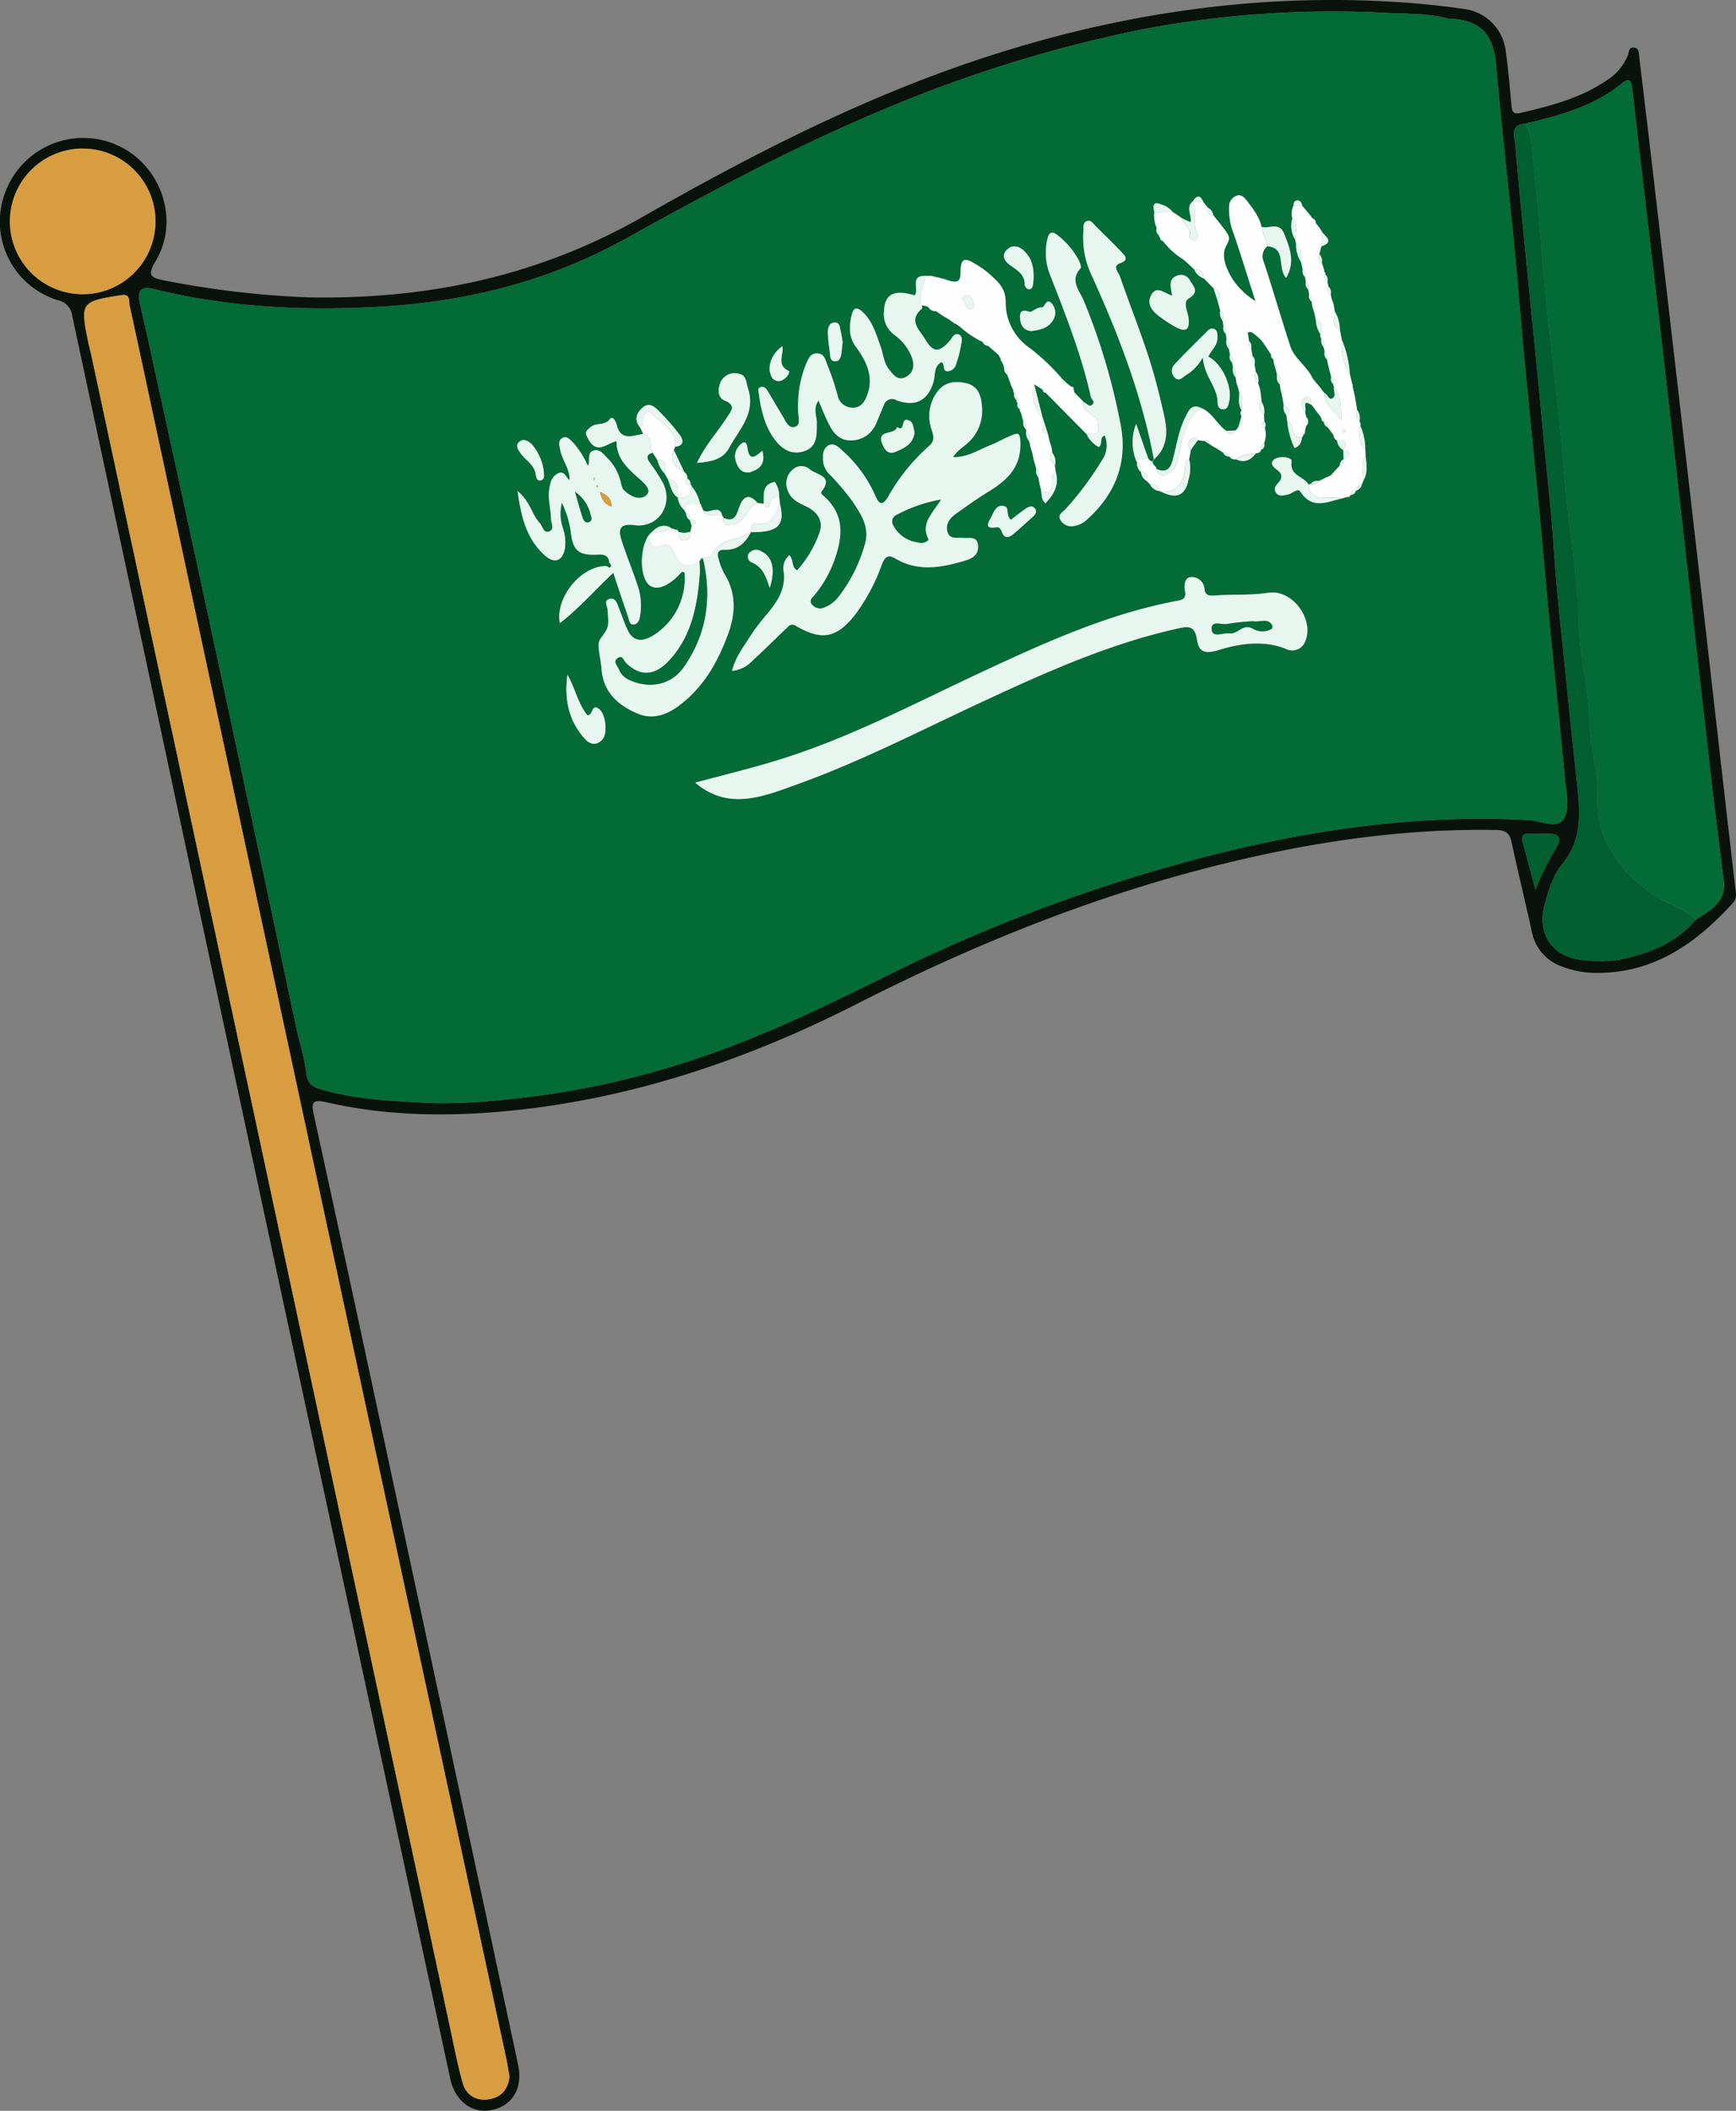 <svg xmlns="http://www.w3.org/2000/svg" width="365.577" height="444.358" viewBox="0 0 365.577 444.358">
  <rect x="0" y="0" width="365.577" height="444.358" fill="#808080" stroke="none"/>
  <g id="Group_201" data-name="Group 201" transform="translate(-330.109 -1273.181)">
    <path id="Path_2032" data-name="Path 2032" d="M395.24,1335.786c25.6.445,48.69-4.687,70.306-17.013,22.869-13.04,46.33-25.075,71.436-33.337,29.411-9.677,59.6-14.037,90.6-11.585,3.653.289,7.3.717,10.928,1.236a10.1,10.1,0,0,1,8.683,8.829c.518,3.74.863,7.507,1.188,11.27.111,1.282.228,2.164,1.891,1.775,6.392-1.495,12.726-3.109,18.245-6.908a11.084,11.084,0,0,0,4.408-5.277c.252-.684.178-1.716,1.3-1.578,1.027.126.974,1.056,1.065,1.816.818,6.838,1.65,13.675,2.447,20.515q3.619,31.107,7.212,62.218,3.809,33.1,7.573,66.2,1.477,12.913,2.97,25.825c.14,1.205.523,2.411-.451,3.482-7.8,8.587-16.769,14.9-29,14.733a19.883,19.883,0,0,1-7.162-1.4,9.636,9.636,0,0,1-6.188-7.27c-1.368-6.278-2.92-12.516-4.252-18.8-.419-1.974-1.244-2.573-3.306-2.61-20.258-.363-40.068,2.727-59.621,7.675-26.158,6.621-50.971,16.737-74.993,28.957-23.452,11.93-48.084,20.21-74.438,22.606-12.448,1.131-24.9.888-37.144-1.9-3.044-.692-3.322-.047-2.734,2.645q6.578,30.06,13.014,60.152,14.466,67.327,28.9,134.662.559,2.6,1.105,5.207c1.008,4.81-1.128,8.5-5.473,9.445-4.122.9-7.795-1.811-8.813-6.534q-4.345-20.16-8.675-40.324-13.993-65.043-27.981-130.088-12.774-59.527-25.481-119.069-8.738-40.831-17.475-81.663a3.806,3.806,0,0,0-3.04-3.3A17.308,17.308,0,0,1,331.3,1313.44a17.516,17.516,0,0,1,23.7-9.6c9.1,4.212,13.014,15.695,7.9,24.279-1.835,3.078-1.1,3.528,1.925,4.12A193.909,193.909,0,0,0,395.24,1335.786Zm255.91-36.543c-3.183.3-2.072,2.8-1.943,4.361.776,9.368,1.756,18.719,2.672,28.075,1.078,11.006,2.214,22.005,3.224,33.016.728,7.932,1.684,15.838,2.2,23.8.579,8.934,1.625,17.839,2.514,26.752q1.152,11.553,2.416,23.094c.652,5.892,1.071,11.642-3.11,16.7-1.993,2.409-2.894,5.517-3.716,8.5-1.806,6.548,1.927,11.491,8.753,11.8a28.275,28.275,0,0,0,6.657-.071c6.233-1.237,12.083-3.4,16.387-8.456,3.057-1.975,6.447-3.725,5.893-8.263-.842-6.908-1.76-13.806-2.553-20.72q-3.082-26.846-6.083-53.7c-1.578-13.949-3.132-27.9-4.747-41.846-1.944-16.793-3.97-33.578-5.876-50.375-.23-2.032-.689-2.369-2.3-1.068C665.573,1295.63,658.407,1297.556,651.15,1299.243Zm-16.066-22.132c-4-1.119-8.167-.983-12.214-1.177a215.925,215.925,0,0,0-52.643,3.514,284.733,284.733,0,0,0-55.056,17.21c-18.345,7.724-35.865,17.093-53.227,26.73-15.959,8.859-33.119,13.234-51.086,14.316-16.3.982-32.6.26-48.588-3.732-2.627-.656-3.2.63-2.738,2.859.5,2.38,1.084,4.742,1.6,7.118,4.3,19.685,8.63,39.363,12.869,59.06q9.5,44.15,18.894,88.323a59.507,59.507,0,0,1,1.739,7.754c.2,2.087,1.163,2.848,2.95,3.38,6.968,2.073,14.171,2.415,21.337,2.829,7.538.435,15.042-.307,22.546-1.191a178.758,178.758,0,0,0,37.418-8.785c13.135-4.527,25.574-10.624,38.027-16.763a345.754,345.754,0,0,1,47.7-19.41c28.449-9.08,57.358-14.97,87.46-13.315,2.493.138,6.108,2.062,7.464-.479,1.189-2.229.353-5.654.089-8.521-.995-10.791-2.146-21.566-3.189-32.352-.745-7.709-1.379-15.428-2.117-23.138-1.045-10.9-2.171-21.785-3.207-32.683-.764-8.041-1.381-16.1-2.17-24.135-1.23-12.547-2.687-25.073-3.778-37.633C644.6,1280.29,641.8,1277.287,635.083,1277.111Zm-197.674,433.3c-.256-1.463-.426-2.674-.683-3.867q-18.91-87.852-37.828-175.7-17.767-82.671-35.465-165.356c-2-9.332-3.986-18.668-6.021-27.993-.2-.922.22-2.489-1.669-2.2-8.69,1.338-8.8,1.5-6.97,10.316.158.76.383,1.5.546,2.264q22.633,105.439,45.259,210.88,15.224,70.956,30.441,141.914c.792,3.69,1.5,7.408,2.527,11.034.792,2.794,3.238,3.985,6.051,3.3C436.113,1714.4,437.131,1712.56,437.409,1710.411Zm-89.793-405.952a15.33,15.33,0,1,0,.136,30.658,15.33,15.33,0,0,0-.136-30.658Zm305.832,156.053a55.954,55.954,0,0,1,4.4-8.884c1.037-1.672.87-2.984-1.591-2.938-1.321.025-2.643-.03-3.965-.043-1.186-.011-1.949.328-1.558,1.755C651.572,1453.446,652.375,1456.5,653.448,1460.512Z" fill="#0a130b"/>
    <g id="Group_200" data-name="Group 200" transform="translate(359.386 1275.636)">
      <path id="Path_2033" data-name="Path 2033" d="M753.956,1418.015l-.005,0v.005Z" transform="translate(-500.295 -1323.787)" fill="#036b36"/>
      <path id="Path_2034" data-name="Path 2034" d="M753.87,1415.1v.005l.011.007Z" transform="translate(-500.268 -1322.819)" fill="#036b36"/>
      <path id="Path_2035" data-name="Path 2035" d="M747.741,1406.168c0,.014.007.026.009.039a.4.4,0,0,0,.042.018Z" transform="translate(-498.23 -1319.849)" fill="#036b36"/>
      <path id="Path_2036" data-name="Path 2036" d="M756.106,1429.25c.014,0,.026-.006.04-.007s.013-.022.018-.036Z" transform="translate(-501.011 -1327.508)" fill="#036b36"/>
      <path id="Path_2037" data-name="Path 2037" d="M544.134,1440.921c0-.008-.007-.013-.009-.021l-.022,0Z" transform="translate(-430.529 -1331.394)" fill="#036b36"/>
      <path id="Path_2038" data-name="Path 2038" d="M700.017,1340.014v0L700,1340Z" transform="translate(-482.359 -1297.852)" fill="#036b36"/>
      <path id="Path_2039" data-name="Path 2039" d="M543.927,1430.086l0,.014.009.008Z" transform="translate(-430.471 -1327.801)" fill="#036b36"/>
      <path id="Path_2040" data-name="Path 2040" d="M547.752,1437.222l0,.01c.008,0,.012.011.02.015Z" transform="translate(-431.743 -1330.173)" fill="#036b36"/>
      <path id="Path_2041" data-name="Path 2041" d="M674.213,1438.053c-.995-10.79-2.146-21.566-3.188-32.351-.746-7.709-1.379-15.428-2.119-23.138-1.045-10.9-2.17-21.785-3.206-32.683-.764-8.041-1.381-16.1-2.169-24.135-1.23-12.547-2.688-25.074-3.778-37.633-.573-6.6-3.367-9.6-10.089-9.781-4-1.118-8.166-.982-12.213-1.176a215.919,215.919,0,0,0-52.643,3.514,284.73,284.73,0,0,0-55.056,17.21c-18.345,7.723-35.865,17.092-53.227,26.73-15.959,8.86-33.119,13.234-51.086,14.316-16.3.982-32.6.26-48.588-3.731-2.627-.656-3.2.629-2.738,2.858.5,2.38,1.084,4.742,1.6,7.118,4.3,19.685,8.63,39.363,12.869,59.06q9.5,44.15,18.894,88.323a59.482,59.482,0,0,1,1.739,7.754c.2,2.086,1.164,2.848,2.95,3.38,6.968,2.073,14.171,2.415,21.337,2.829,7.538.435,15.042-.307,22.546-1.191a178.73,178.73,0,0,0,37.419-8.785c13.135-4.526,25.574-10.623,38.027-16.763a345.7,345.7,0,0,1,47.7-19.41c28.449-9.08,57.358-14.97,87.46-13.315,2.493.138,6.109,2.062,7.464-.479C675.313,1444.346,674.478,1440.921,674.213,1438.053Zm-84.98-120.6a4.521,4.521,0,0,1,2.39,1.565l.91.585,1.071.755,1.816.823c.264-1.539-1.1-3.16.48-4.421l.061-.091c1.031-1.574,1.66-.809,2.217.381l.862,1.076a2.142,2.142,0,0,1,1.16,1.592c.951,1.219,1.963,2.4,2.834,3.67.58.849.672,1.384-.073,2.678-1.243,2.157-.033,4.932,1.254,7.053a15.772,15.772,0,0,0,4.869,4.689c-1.5-4.675-2.962-9.362-4.513-14.019a13.96,13.96,0,0,1-1.047-5.832,2.456,2.456,0,0,1,1.567-2.338c1.018-.348,1.679.388,2.216,1.1,1.266,1.674,2.593,3.323,3.046,5.455,1.6.45,3.735-1.184,4.792,1.495,1.175,2.978,2.34,5.849.391,9.238-1.983-2.071.194-6.324-3.972-6.661a2.752,2.752,0,0,0-.739,3.3c1.934,5.882,3.651,11.836,5.575,17.723.875,2.68,3.531,4.222,4.7,6.754l.726.927-.058-.059.694.792,1.133,1.489c.72.161.861,1.637,1.766,1.033.821-.548,0-1.636.258-2.454a.24.24,0,0,1-.1-.391,1.49,1.49,0,0,1-.5-1.606l-.523-2.02-.164-.653q-.088-.5-.177-.994a1.545,1.545,0,0,1-.5-1.674l-.212-.9a1.914,1.914,0,0,1-.489-1.772,4.312,4.312,0,0,1-.263-.592c-.025-.087.061-.207.1-.312a5.864,5.864,0,0,1-1.017-3.114l-.324-1.572q-.179-.541-.359-1.08-.1-.591-.2-1.182a1.357,1.357,0,0,1-.5-1.486q-.107-.543-.213-1.085a1.481,1.481,0,0,1-.483-1.587l-.2-.994a1.81,1.81,0,0,1-.483-1.676q-.169-.749-.339-1.5a6.5,6.5,0,0,1-1.042-3.841q-.106-.435-.211-.869a5.72,5.72,0,0,1-.587-4.514,3.783,3.783,0,0,1,.259-2.613c-.083-.654.264-1.145.844-1.133.555.012.9.535.981,1.133l.828.975.747.879-.051-.059.595.83a.986.986,0,0,1,.732.968q.34.45.678.9l.545.815-.012-.014c.522,1.093,2.975,2.2-.026,3.265q-.216.816-.434,1.631a1.951,1.951,0,0,1,.511,1.784l.461,1.366q.069.33.14.659a.253.253,0,0,1,.1.41,1.577,1.577,0,0,1,.494,1.589l.2,1a1.669,1.669,0,0,1,.483,1.672l.212.939.385,1.063q.139.792.278,1.586a7.889,7.889,0,0,1,1.061,3.767q.2,1.078.4,2.156a21.8,21.8,0,0,1,1.681,7.176l.493,2.017a3.712,3.712,0,0,1,.152.422.633.633,0,0,1-.037.231q.289,1.341.579,2.681l.106.656q.118.791.235,1.583a2.9,2.9,0,0,1,.51,2.421,4.47,4.47,0,0,1,.25.589c.025.088-.053.206-.084.309a12.11,12.11,0,0,1,1.07,5.1q.032.671.065,1.343c.188,1.735.505,3.481-.457,5.114l-.351.872a1.705,1.705,0,0,1-1.2,1.264l-.045.045a1.167,1.167,0,0,1-1.118.862.637.637,0,0,1-.8.442l-.88.261c-3.135.7-6.362,2.516-8.9-1.4-.548-.844-1.756.47-2.7.637-.883.155-1.785.487-2.419-.409-.553-.784-.127-1.443.451-2.053.939-.994.953-1.9-.244-2.76-.87-.623-1.69-1.583-.382-2.326,1.147-.65,3.582-.327,3.452.551-.47,3.168,2.766,3.125,3.625,4.974a.285.285,0,0,1,.406-.183,1.5,1.5,0,0,1,1.6-.656l.235-.067,1.1-.527.107-.149.18.039,1.05-.517,1.868-2.06a1.41,1.41,0,0,1,.783-1.3l-.054-1.941a2.588,2.588,0,0,1-1.319-2.031,1.145,1.145,0,0,1-.716-1.1l-.663-.889-.55-.756a1.276,1.276,0,0,1-.835-1.155.7.7,0,0,1-.528-.795l-.152-.088.013-.174-.744-.919.047.054-.587-.822.036.043-.581-.774-.011-.02c-2.348-1.535-1.017.854-1.451,1.361l.2,1.077a1.251,1.251,0,0,1,.013,1.913q-.132.515-.265,1.029a.694.694,0,0,1-.422.888.3.3,0,0,1-.164.429c-.154,1-.406,1.923-1.619,2.292a17.763,17.763,0,0,1-1.515-5.619l-.172-1.325a2.165,2.165,0,0,1-.551-2.013l-.391-2.164q-.148-.586-.3-1.173-.076-.561-.154-1.122c-.737-.593-.611-1.423-.608-2.219l-.25-.832-.334-1.168-.164-1.057a.779.779,0,0,1-.451-.943l-1.555-2.329-.745-.935c-1.809-1.623-1.809-1.623-2.64-1.395.032.216.065.433.1.649.055.367.111.735.166,1.1a1.64,1.64,0,0,1,.451,1.564l.283,1.6a1.683,1.683,0,0,1,.429,1.736q.125.784.249,1.567a2.96,2.96,0,0,1,.508,2.436q.213.678.425,1.356.049.324.1.649.114.985.228,1.97a3.594,3.594,0,0,1,.475,2.7q.032.675.064,1.35a1.148,1.148,0,0,1,.114,1.349,5.274,5.274,0,0,1-.15,3.317.987.987,0,0,1-.615,1.3c-.142.585-.586.744-1.112.787-1.1,1.447-2.445,2.061-4.212,1.236a1.29,1.29,0,0,1-1.364-.575,1.233,1.233,0,0,1-1.257-.771l-.768-.505-1.048-.635-.235-.116-.856-.566.04.041-1.063-.7-1.467-.182-1.437,1.989-.387,2a8.45,8.45,0,0,1-.187,4.5c-.648,3.206-2.589,3.948-5.685,2.343l-.2.027-.108-.166a2.285,2.285,0,0,1-2-1.333l-.656-.7a2.615,2.615,0,0,1-1.323-1.979l-.009-.018a2.208,2.208,0,0,1-.793-1.979l-.289-.591a10.546,10.546,0,0,1,.092-7.534c.929,2.666,1.73,4.965,2.531,7.264.135.156.273.312.411.468a.476.476,0,0,0,.573.084c-.294.736.76,1.065.776,1.7,1.848.756,2.866.133,3.382-1.8.822-3.077,1.242-6.281,2.7-9.165.671-1.331,1.289-2.9,3.326-1.89,2.348.969,3.318,3.453,5.3,4.824l1.973-.108.542-.642.672-2.36a1.069,1.069,0,0,1,.028-1.262c-.822-1.135-.505-2.421-.486-3.667q-.11-.475-.222-.95-.176-.526-.354-1.051-.1-.617-.2-1.233a2.382,2.382,0,0,1-.549-2.1l-.2-1.026a1.561,1.561,0,0,1-.452-1.645q-.086-.571-.173-1.141a2.345,2.345,0,0,1-.535-2.192l-.169-1.059a1.5,1.5,0,0,1-.468-1.614l-.174-1.105a2.681,2.681,0,0,1-.54-2.233l-.547-2.021-.861-2.64-1.963-2.012a3.492,3.492,0,0,1-2.117-1.957l-1.281-1.215-.824-.746a16.755,16.755,0,0,1-4.481-4.017.618.618,0,0,1-.566-.745.278.278,0,0,1-.184-.4,1.388,1.388,0,0,1-.538-1.6,6.629,6.629,0,0,1-.521-3.322C587.531,1317.858,587.357,1316.644,589.234,1317.454Zm26.185,93.526c-4.733-1.893-9.807-1.067-14.126.272-3.465,1.075-4.206-.119-4.556-2.307-.488-3.051-2.057-2.672-4.173-2.2-14.519,3.251-27.969,9.324-41.364,15.554-12.683,5.9-25.125,12.337-38.317,17.1-7.372,2.66-14.727,5.782-21.79-.237,5.338-1.434,10.936-2.8,16.448-4.448,15.508-4.644,29.756-12.249,44.35-19.044,13.09-6.1,26.239-12.049,40.565-14.76,1.129-.214,2.133-.375,1.777-2.07-.238-1.13-.113-2.886,1.269-2.951a2.685,2.685,0,0,1,2.812,2.266c.094,1.633.975,1.7,2.2,1.606,3.764-.285,7.541.007,11.312-.572,4.966-.762,9.718,5.577,7.711,10.241A2.912,2.912,0,0,1,615.418,1410.979Zm-113.162-1.968a42.128,42.128,0,0,1,3.121-4.323c2.519-2.98,5-5.884,4.311-10.263a3.549,3.549,0,0,1,1.254-3.156c.932,1.053.348,2.485,1.613,3.207a23.857,23.857,0,0,0,4.567-7.542c1.127-2.726-.134-4.716-2.688-5.93-1.623-.772-3.244-1.511-3.869-3.412a3.765,3.765,0,0,1,.986-4.264,2.655,2.655,0,0,1,3.668-.128c1.266,1.172,5.112,1.279,2.508,4.644-.343.443.2.781.515,1.06,4.631,4.124,3.8,9.055,1.934,14.026a24.676,24.676,0,0,1-3.842,6.6c-.508.64-1.492,1.257-.559,2.248a2.2,2.2,0,0,0,2.756.4,6.73,6.73,0,0,0,2.632-1.991,32.082,32.082,0,0,0,5.752-11.548c.856-3.43-.971-6.051-2.646-8.611a53.227,53.227,0,0,0-4.715-5.605,4.722,4.722,0,0,1-1.481-2.544c-.147-1.36-.22-2.9,1-3.663s2.285.38,3.155,1.186a27.286,27.286,0,0,1,6.8,9.37c.89,2.1,1.657,1.969,2.746.1a40.579,40.579,0,0,1,8.563-10.574c1.171-1,1.009-1.99.6-3.252a8.63,8.63,0,0,1,.976-7.948c1.571-2.273,3.787-2.559,6.191-2.034,2.488.544,3.191,2.517,3.35,4.768a9.07,9.07,0,0,1-2.707,7.583c-1.117,1.058-2.507,1.828-3.359,3.228,3.09.043,5.328-1.521,7.783-2.489,1.547-.611,3-1.465,4.533-2.1,1.447-.6,1.8-.52,1.863,1.5.171,5.23-2.812,7.956-6.724,10.351-2.365,1.447-4.623,3.074-6.887,4.681-1.24.88-2.161,2.127-1.778,3.681.429,1.738,2.071,1.263,3.343,1.378,1.241.111,2.923-.453,3.125,1.542.186,1.84-.965,2.706-2.647,3.21-5,1.5-9.98,2.441-14.813-.448-1.893-1.131-2.368.272-2.856,1.483a41.008,41.008,0,0,1-5.462,10.246c-3.9,4.983-7.017,5.713-12.491,2.523-1.22-.711-1.611.028-2.195.577-2.345,2.207-4.607,4.5-6.99,6.67a6.78,6.78,0,0,1-4.34,2.189C499.53,1412.938,500.968,1411,502.256,1409.011Zm.106-18.081a1.964,1.964,0,0,1,2.681-.434c2.254,1.066,3.029,3.708,1.735,7.687-.83-2.724-1.662-4.457-3.663-5.335A1.306,1.306,0,0,1,502.362,1390.93Zm31.22-26.573c.049-.178.75.588,1.063-.011.358-.684.171-2.036,1.556-1.387.882.413.778,1.5,1.089,2.37-.2,2.47-2.089,3.418-4.054,4.207-1.5.6-2.212-.4-2.728-1.616C529.143,1364.713,533.118,1366.053,533.582,1364.357Zm27.083,17.142c.656-.458,1.471-.8,2.037.038.441.651-.039,1.235-.563,1.7-1.314,1.17-2.6,2.375-3.939,3.513-.949.805-1.943,1.2-2.544-.385-.215-.567-.488-1.056-1.13-.954-2.852.452-1.564-1.215-1.064-2.218.515-1.033,1-2.492,2.47-2.306,1.571.2.4,2,1.64,2.934C558.6,1383.048,559.607,1382.239,560.665,1381.5Zm42.857-22.509c-.178.749-.31,1.63-1.344,1.578-.81-.041-1.083-.75-1.083-1.425,0-3.252-2.8-5.4-3.109-9.522a9.791,9.791,0,0,1-3.608,3.8c-.692.444-1.4,1.4-2.286.479a1.965,1.965,0,0,1-.108-2.742c2.249-2.426,4.628-4.732,6.974-7.065a1.258,1.258,0,0,1,1.49-.412c.695.362.59,1.095.621,1.742.079,1.688-1.316,2.69-1.918,4.059C602.061,1350.964,604.281,1355.8,603.522,1358.991Zm-16.351-22.558c1.146-1.933,2.65-.358,4.371.224-.354-1.859-.836-3.387.882-4.171a2.137,2.137,0,0,1,2.862.975c.739,1.234,2.033,2.381-.241,3.762-1.336.811-.264,2.7-.081,4.034.4,2.945-.859,3.022-2.9,1.887a27.469,27.469,0,0,1-3.557-2.388C587.1,1339.652,586.158,1338.141,587.171,1336.433Zm-14.331-13.517c.044-.734-.14-1.681.8-1.991.754-.247,1.159.445,1.624.913,1.876,1.886,3.81,3.717,5.627,5.659.716.764,1.668,1.636-.369,2.338-1.667.574-.284,1.917,0,2.738,1.912,5.551,4.1,11.008,5.923,16.586,1.371,4.2,2.461,8.511,3.418,12.828.733,3.309.728,6.62-2.187,9.13-2.555-13.681-7.531-26.549-13.28-39.142A18.588,18.588,0,0,1,572.84,1322.916Zm-6.634,15.41a2.935,2.935,0,0,1,.08,3.719c-.953,1.389-2.455,1.8-4.342,2.043-1.459-.013-2.325-1.011-2.445-2.663-.11-1.521.437-1.9,2.021-1.378.44.144,1.477-1.023,2.676-.937C564.643,1339.143,565.007,1336.969,566.206,1338.326Zm-9.477-11.344c1.086-1.083,2.442-.866,3.563.19,1.453,1.368,2.149,3.067,2.054,5.872.013-.14-.046.523-.108,1.186-.057.616-.357,1.147-.989,1.072a1.242,1.242,0,0,1-.776-.931c.041-2.149-1.5-3.026-2.968-4.069C556.36,1329.488,555.414,1328.292,556.729,1326.982Zm-36.441,15.327c1.26-.163,1.25.969,1.436,1.785.194.853.31,1.724.417,2.335-.1.924-.17,1.579-.248,2.234-.11.919-.364,1.889-1.478,1.786-.975-.089-.883-1.1-.971-1.849a33.94,33.94,0,0,1-.427-4.24C519.025,1343.562,519.19,1342.45,520.288,1342.309Zm-10.836,4.973c.337,1.76-1.321,3.949,1.3,5.192.452.214-.494,1.758-1.565,2.06a1.647,1.647,0,0,1-2.117-1.065C506.2,1351.587,507.18,1348.87,509.452,1347.282Zm-4.513,8.593c.637-.17,1.064.289,1.35.752,1.1,1.79,2.151,3.615,3.237,5.417.618,1.025,1.158,2.583,2.533,2.23,1.305-.335.756-1.919.734-2.942a23.744,23.744,0,0,1,1.559-10.114c.468-1.083.923-2.469,2.418-2.427s1.74,1.311,2.179,2.517a53.1,53.1,0,0,1,2.1,6.223,3.21,3.21,0,0,0,3,2.692c1.905.14,2.748-1.224,3.3-2.75,1.362-3.784-.195-7.026-2.323-9.914-1.583-2.149-1.563-4.236-1.048-6.6.483-2.216,1.426-1.846,2.635-.613,1.942,1.979,2.638,4.583,3.545,7.081.565,1.556.627,3.315,1.693,4.662.88,1.112,1.825,2.555,3.529,1.7,1.81-.905,1.944-2.638,1.275-4.323a10.651,10.651,0,0,0-3.7-4.631,5.37,5.37,0,0,1-2.105-4.968c.141-3.569,2.164-4.6,6.463-3.278.977-1.237-1.106-4.19,2.234-4.124l1.332.017,1.151.27,1.516.4,1.1.371c1.461.338,2.326.35,2.324-1.742,0-3.009.808-3.3,3.342-1.668a19.373,19.373,0,0,1,2.945,2.142c1.694,1.616,3.255,2.794,3.217,6.007a11.514,11.514,0,0,0,4.375,8.9,43.764,43.764,0,0,1,7.491,6.968l1.081,1,.808.652c.417.009.663.166.547.634a1.668,1.668,0,0,1,.152.605l.686.705-.017-.017.684.685-.017-.017.653.7,0,0c.589.2,1.08,1.066,1.762.541.776-.6-.152-1.133-.279-1.706-1.948-8.75-5.238-17.057-8.472-25.375a12.642,12.642,0,0,1-.676-7.8c.393-1.635,1.089-1.693,2.254-.733a16.464,16.464,0,0,1,4.281,5.043c.294.563.7,1.573.457,1.836-2.372,2.592-.194,4.712.683,6.868a133.027,133.027,0,0,1,7.813,26.422c1.382,7.647-1.2,14.208-6.974,19.445a5.121,5.121,0,0,1-2.907,1.513,2.68,2.68,0,0,1-2.864-1.259c-.625-1.108.435-1.611.98-2.187a64.572,64.572,0,0,0,7.766-10.374,5.427,5.427,0,0,0,.578-5.237c-1.2.472-.32,1.76-1.246,2.442a5.9,5.9,0,0,1-2.561-2.725l-8.609-8.7c-.437-.014-.61-.28-.646-.676l-1.789-1.124,1.814,7.123.453,1.372q.32,1,.638,2l.362,1.59.365,1.06q.1.656.2,1.312a3.1,3.1,0,0,1,.546,2.692l.17,1.3c.762,2.706-.337,4.727-2.175,6.637-.911-.854-.759-1.751-.894-2.559l-.029-.192-.276-1.172-.276-1.555a1.961,1.961,0,0,1-.443-1.784q-.119-.443-.24-.885-.163-.558-.328-1.115l-.321-1.569q-.176-.55-.352-1.1l-.224-1.081a2.813,2.813,0,0,1-.666-2.271l-.047-.266a1.88,1.88,0,0,1-.551-1.725l-.246-.83q-.173-.585-.347-1.169a.5.5,0,0,1-.11-.518c-.622-.333-.619-.9-.551-1.485a.276.276,0,0,1-.154-.414,1.6,1.6,0,0,1-.519-1.588.328.328,0,0,1-.134-.447l-.417-.884-.908-2.487a1.479,1.479,0,0,1-.628-1.524l-.148-.123.055-.184-.482-1.024a.339.339,0,0,1-.136-.461l-.531-.891-2.106-1.832a1.31,1.31,0,0,1-1.211-.85,20.145,20.145,0,0,1-4.777-3.212l-.926-.65-.238.011-.139-.194-.781-.518.063.037-1.009-.63-1.01-.628-1.031-.7a1.663,1.663,0,0,1-1.569-.838l-.641-.264-.766-.086c.033.217.172.562.085.633-3.05,2.517-.541,4.524.668,6.545,1.648,2.755,2.838,2.788,5.1.332.573-.624.944-1.834,1.963-1.394.947.408.583,1.569.43,2.4a25.068,25.068,0,0,1-1,3.836,2.026,2.026,0,0,1-1.638,1.5c-1.409.131-.581-1.444-1.445-1.91-1.664.85-1.271,2.619-1.654,4.009-1.117,4.06-3.884,5.513-7.817,4a1.824,1.824,0,0,0-2.694,1.057c-.519,1.222-1,2.459-1.539,3.674a5.7,5.7,0,0,1-5.079,3.721c-2.489.172-3.886-1.359-4.891-3.328-.787-1.543-1.412-3.167-2.235-5.042-1.228,1.715-.328,3.228-.35,4.679-.037,2.321.219,4.941-2.554,5.923-2.831,1-4.951-.473-6.535-2.728-1.967-2.8-2.685-6.053-3.137-9.379C504.4,1356.692,504.181,1356.078,504.939,1355.875Zm.289,13.412c.652,2.486-.292,3.691-2.039,4.316a2.219,2.219,0,0,1-2.923-.747c-.861-1.4-1.192-2.869-.144-4.307.621-.852,1.713-1.79,1.955.056C502.482,1371.69,503.756,1370.533,505.228,1369.287Zm-7.936-10.572c-1.547-.641-1.451-2.438-.862-3.828a3.231,3.231,0,0,1,3.916-1.787c1.563.318,1.455,1.815,1.872,3.1,1.692,5.211-1.886,8.607-3.987,12.49-1.358,2.512-3.891,2.906-6.767,3.162,1.73-3.7,4.3-6.479,6.325-9.6C498.624,1360.964,499.843,1359.772,497.291,1358.715Zm-36.937,27.566c1.142-.437.4-1.771.374-2.679-.057-2.417-.887-4.795-.15-7.262a3.051,3.051,0,0,1,1.66-2.3c1.386-.582,1.573.836,2.41,1.455.057-2.4-1.554-4.185-1.969-6.33-.174-.9-.493-1.929.318-2.469,1.081-.718,1.787.307,2.494,1a18.6,18.6,0,0,1,3,4.776c.632-1.087-.362-2.943,1.4-3.268,1.331-.246,2.077,1.085,2.946,1.877a10.09,10.09,0,0,1,2.426,4.305c.26.729.3,1.658.788,2.164,1.3,1.352,3.367,2.288,4.721,1.134,1.294-1.1-.366-2.543-1.4-3.456-2.439-2.155-4.887-4.261-4.839-7.949-2.073.435-4.131,2.965-5.982-.48-.69-1.284-.666-1.459.421-2.421,1.26-1.115,3.051-.243,4.174-1.773.563-.766,1.252.56,1.417,1.222.887,3.558,3.4,2.221,5.576,1.932l-.644-1.342c-1.39-1.642-.77-3.153.6-4.267,1.518-1.238,2.684.133,3.638,1.087a44.328,44.328,0,0,1,4.087,4.713c.869,1.156.914,2.3-.989,2.524l-.234.658,2.2,4.645a26.365,26.365,0,0,0,1.334,2.666l.172.093-.009.195a8.311,8.311,0,0,1,1.816,3.719l.181.1,0,.206q.244.521.487,1.042l.016.045c1.184.947,3.451-1.554,4.043,1.272l.16.085,0,.181c2.264,1.078,2.766-.423,3.35-2.133.739-2.166,1.956-3.209,3.878-.953l1.29.169c.063-1.89-.429-4.052,2.342-4.623a5.282,5.282,0,0,1,.925,3.277q.078.647.155,1.294c1.162,4.562-.395,6.1-6.1,6.028l-.011.009c-1.146,2.22-2.769,3.781-5.447,3.685-1.484-.053-1.734.686-1.37,1.862a12.919,12.919,0,0,0,1.168,3.092c2.6,4.14,2.446,8.452.844,12.8-1.937,5.266-4.563,10.145-8.884,13.894-2.977,2.583-6.317,4.507-10.324,2.78-4.043-1.744-7.1-4.535-7.446-9.372-.1-1.429-.451-2.84-.579-4.269a3.089,3.089,0,0,1,.272-1.928c1.883-2.569,1.889-2.537,1.587-6.215-.062-.765-.891-1.92.366-2.285,1.289-.375,1.595.9,1.965,1.794.637,1.537,1.135,3.133,1.83,4.641,1.041,2.257,2.71,2.716,4.917,1.555a14.042,14.042,0,0,0,7.107-13.6c-.189-.028-.483-.148-.555-.069-2.774,3.071-5.388,4.087-6.953,2.672-1.943-1.757-1.927-7.736.028-10.468l-.008.016.686-.7c1.267-1.2,2.617-1.81,4.227-.591a.547.547,0,0,1,.572.188.567.567,0,0,1,.744.438,4.007,4.007,0,0,0,2.531-.036l.238-1.2-.352-1.211a1.71,1.71,0,0,1-.792-1.37l-.38-.749a4.141,4.141,0,0,1-1.38-2.64c-1.4-.952-1.527-2.593-2.144-3.969l-.609-1.071a6.1,6.1,0,0,1-1.546-2.876l-.975-1.521c-1.511.373-1.266,1.16-.571,2.158a34.585,34.585,0,0,1,2.71,4.185c2.286,4.574-.96,9.549-5.985,8.89-3.322-.436-3.43,1.058-2.68,3.352,1.068,3.26,2.387,6.438,3.453,9.7a13.241,13.241,0,0,1,.364,6.268c-.13.8-.559,1.61-1.432,1.6-.768-.005-.816-.944-1.017-1.518-1.056-3.019-2.05-6.059-3.156-9.364-3.85,3.579-7.154,7.441-11.252,10.585-1.035-5.448,4.625-12.184,9.862-12.007l.567-.665c-.16-1.583-1.034-1.831-2.533-1.75-3.987.217-5.206-.884-5.617-4.98a20.653,20.653,0,0,0-1.846-5.937,9.183,9.183,0,0,0,.174,5.224,9.813,9.813,0,0,1,.492,4.259c-.451,2.694-2.131,3.456-4.153,1.684-3.846-3.37-5.076-7.914-5.844-13.635,2.694,2.244,2.995,4.962,4.665,6.736C458.984,1385.183,459.126,1386.751,460.355,1386.281Zm3.822,30.145c1.623,2.772,2.17,6.021,4.188,8.526,1.222.266.863-2.838,2.666-1.119,1.243,1.184,1.615,4.98.55,6.206-1.273,1.464-2.683,1.069-3.73-.091C464.385,1426.1,463.472,1421.486,464.177,1416.426ZM454,1367.465c.905-.822,1.829-.288,2.627.4a10.691,10.691,0,0,1,2.593,5.93c-.018.633.248,1.473-.56,1.707-.9.26-1.073-.6-1.153-1.208-.278-2.078-2.155-2.969-3.19-4.476C453.837,1369.118,453.135,1368.249,454,1367.465Z" transform="translate(-373.967 -1276.859)" fill="#036b36"/>
    </g>
    <path id="Path_2042" data-name="Path 2042" d="M811.038,1307.648c7.257-1.687,14.423-3.613,20.386-8.416,1.614-1.3,2.073-.964,2.3,1.068,1.906,16.8,3.932,33.582,5.876,50.376,1.615,13.945,3.169,27.9,4.747,41.846q3.038,26.852,6.083,53.7c.793,6.914,1.71,13.812,2.553,20.72.554,4.538-2.836,6.287-5.894,8.261-2.8-2.706-6.735-3.434-9.8-5.847-6.551-5.161-11.233-11.2-10.9-19.913.21-5.482-1.617-10.67-1.69-16.116-.09-6.718-2.112-13.331-2.219-20-.173-10.755-2.287-21.271-3.1-31.942-.729-9.629-1.9-19.279-2.991-28.907-1.384-12.262-2.192-24.589-3.526-36.857C812.585,1312.969,812.783,1310.037,811.038,1307.648Z" transform="translate(-159.888 -8.404)" fill="#036b36"/>
    <path id="Path_2043" data-name="Path 2043" d="M446.234,1741.328c-.278,2.149-1.3,3.988-3.813,4.6-2.812.68-5.258-.51-6.051-3.3-1.027-3.625-1.734-7.344-2.527-11.034q-15.228-70.955-30.441-141.914-22.624-105.442-45.259-210.88c-.163-.759-.389-1.5-.546-2.264-1.83-8.818-1.72-8.978,6.97-10.316,1.889-.291,1.468,1.276,1.669,2.2,2.035,9.325,4.02,18.661,6.021,27.994q17.729,82.679,35.465,165.356,18.884,87.857,37.828,175.7C445.808,1738.653,445.978,1739.865,446.234,1741.328Z" transform="translate(-8.825 -30.917)" fill="#d79d40"/>
    <path id="Path_2044" data-name="Path 2044" d="M809.925,1312.223c1.745,2.389,1.547,5.321,1.836,7.977,1.334,12.268,2.141,24.6,3.526,36.857,1.087,9.628,2.262,19.278,2.991,28.907.808,10.671,2.923,21.187,3.1,31.942.107,6.666,2.129,13.279,2.219,20,.073,5.446,1.9,10.634,1.69,16.117-.334,8.713,4.348,14.753,10.9,19.913,3.062,2.412,7,3.142,9.8,5.847-4.3,5.06-10.153,7.221-16.386,8.458a28.274,28.274,0,0,1-6.657.071c-6.826-.3-10.559-5.247-8.754-11.8.822-2.98,1.724-6.088,3.716-8.5,4.181-5.057,3.762-10.807,3.11-16.7q-1.278-11.539-2.416-23.094c-.888-8.913-1.934-17.818-2.514-26.752-.516-7.958-1.473-15.865-2.2-23.8-1.01-11.011-2.146-22.011-3.224-33.016-.917-9.356-1.9-18.707-2.672-28.075C807.853,1315.024,806.742,1312.521,809.925,1312.223Z" transform="translate(-158.775 -12.98)" fill="#015f30"/>
    <path id="Path_2045" data-name="Path 2045" d="M348.676,1320.036a15.33,15.33,0,0,1,.136,30.658,15.33,15.33,0,1,1-.136-30.658Z" transform="translate(-1.059 -15.577)" fill="#d79d40"/>
    <path id="Path_2046" data-name="Path 2046" d="M813.079,1547.9c-1.073-4.011-1.876-7.065-2.711-10.11-.391-1.427.372-1.766,1.558-1.755,1.322.013,2.644.068,3.965.043,2.461-.046,2.628,1.266,1.591,2.938A55.972,55.972,0,0,0,813.079,1547.9Z" transform="translate(-159.631 -87.387)" fill="#015f30"/>
    <path id="Path_2047" data-name="Path 2047" d="M573.143,1430.109c.932,1.053.348,2.485,1.614,3.207a23.843,23.843,0,0,0,4.566-7.542c1.128-2.726-.134-4.716-2.687-5.93-1.623-.772-3.244-1.511-3.869-3.412a3.765,3.765,0,0,1,.986-4.264,2.655,2.655,0,0,1,3.668-.127c1.266,1.172,5.112,1.279,2.509,4.644-.344.444.2.78.514,1.06,4.631,4.124,3.8,9.055,1.934,14.026a24.677,24.677,0,0,1-3.842,6.6c-.508.64-1.491,1.257-.559,2.248a2.2,2.2,0,0,0,2.756.4,6.73,6.73,0,0,0,2.632-1.991,32.078,32.078,0,0,0,5.752-11.548c.856-3.43-.971-6.051-2.645-8.611a53.264,53.264,0,0,0-4.716-5.605,4.726,4.726,0,0,1-1.481-2.544c-.147-1.36-.221-2.895,1-3.663s2.285.38,3.155,1.186a27.287,27.287,0,0,1,6.8,9.37c.89,2.1,1.657,1.969,2.746.1a40.579,40.579,0,0,1,8.563-10.574c1.171-1,1.009-1.99.6-3.252a8.63,8.63,0,0,1,.976-7.948c1.571-2.273,3.787-2.559,6.191-2.034,2.488.544,3.192,2.517,3.35,4.768a9.069,9.069,0,0,1-2.707,7.583c-1.117,1.058-2.507,1.828-3.359,3.228,3.09.043,5.328-1.521,7.783-2.49,1.547-.611,3-1.465,4.533-2.1,1.447-.6,1.8-.52,1.863,1.5.171,5.23-2.812,7.956-6.724,10.35-2.365,1.449-4.623,3.075-6.887,4.682-1.24.88-2.161,2.127-1.778,3.682.429,1.738,2.071,1.264,3.343,1.378,1.241.111,2.923-.453,3.125,1.542.186,1.84-.965,2.706-2.647,3.21-5,1.5-9.98,2.44-14.813-.449-1.893-1.131-2.368.272-2.856,1.483a41.026,41.026,0,0,1-5.462,10.247c-3.9,4.983-7.017,5.712-12.491,2.523-1.22-.711-1.611.028-2.195.577-2.345,2.207-4.607,4.5-6.99,6.67a6.779,6.779,0,0,1-4.34,2.189c.668-2.7,2.106-4.636,3.394-6.625a42.055,42.055,0,0,1,3.121-4.322c2.519-2.98,5-5.884,4.311-10.263A3.551,3.551,0,0,1,573.143,1430.109Zm31.908-11.69a30.9,30.9,0,0,0-9.444,3.28,1.472,1.472,0,0,0-.655,2.015,6.7,6.7,0,0,0,5.192,3.679A2.113,2.113,0,0,0,602.3,1427a.353.353,0,0,0,.047-.318C600.74,1423.466,603.177,1421.357,605.051,1418.419Z" transform="translate(-76.783 -40.062)" fill="#e8f6f0"/>
    <path id="Path_2048" data-name="Path 2048" d="M734.76,1378.346q.118.791.235,1.583c-.153.876-.352,1.76.51,2.421a4.39,4.39,0,0,1,.25.589c.025.088-.053.206-.085.311-.26,1.831-.417,3.639,1.069,5.1q.033.672.066,1.344c-1.174,1.613-.517,3.39-.457,5.114l-.351.872a1.167,1.167,0,0,0-1.2,1.264l-.045.045c-.579.033-1.043.218-1.158.869l.057-.043-.814.478-.881.26a31.75,31.75,0,0,0-3.854-.155c-1.991.149-3.051-.666-3.27-2.627a.285.285,0,0,1,.406-.183,1.312,1.312,0,0,0,1.6-.656l.236-.067a1.011,1.011,0,0,0,1.1-.527l.107-.149.18.038,1.049-.517,1.868-2.06c.681-.183.808-.7.788-1.306l-.005.008c.574-.254,1.143-.573,1.1-1.282s-.669-.617-1.158-.67l.011.012c1-1.62.375-2.183-1.331-2.038a1.146,1.146,0,0,1-.716-1.1l-.663-.889-.55-.756c-.007-.591-.181-1.065-.843-1.194l.051.057-.57-.813-.151-.088.013-.175a.8.8,0,0,0-.744-.918l.047.053a.737.737,0,0,0-.588-.822l.036.043-.581-.774-.011-.02c-.112-.9-.516-2.1-1.416-1.63-1.259.661-.758,1.966-.035,2.991q.1.539.2,1.078l.014,1.912-.265,1.029-.422.888a.3.3,0,0,1-.164.429c-2.717.468-1.383-2.884-3.135-3.327l-.172-1.325c1.235-1.059.145-1.482-.551-2.013q-.2-1.082-.389-2.166a.935.935,0,0,0-.3-1.172l-.154-1.122c.1-.822.264-1.662-.608-2.218-.083-.277-.166-.555-.248-.833a.965.965,0,0,0-.336-1.166l-.164-1.058-.451-.942-1.555-2.33a.927.927,0,0,0-.745-.935c-1.809-1.623-1.809-1.623-2.64-1.395-.067.07-.206.173-.191.2a3.209,3.209,0,0,0,.288.444q.083.551.166,1.1a1.355,1.355,0,0,0,.451,1.563q.141.8.283,1.6a1.517,1.517,0,0,0,.429,1.736q.125.784.249,1.568c-.168.883-.383,1.775.509,2.435q.213.678.425,1.356c-.063.071-.2.171-.18.207a3.066,3.066,0,0,0,.277.442l.228,1.97c-1.309,1.158-.1,1.873.475,2.7l.064,1.35c-.7.512-.6.957.114,1.349a5.274,5.274,0,0,1-.15,3.317,1.3,1.3,0,0,0-.615,1.3c-.142.585-.586.744-1.112.787-1.454.242-2.956.32-4.212,1.236a1.29,1.29,0,0,1-1.364-.575,1.152,1.152,0,0,0-1.257-.771l-.768-.505a.942.942,0,0,0-1.048-.635l-.235-.117-.856-.565.04.04c0-.776-.4-.936-1.063-.7l-1.467-.181c-.532-.7-1.079-.557-1.551.034a1.262,1.262,0,0,0,.113,1.956l-.387,2c-1.1.464-.736,1.478-.876,2.309-.477,2.815-1.715,4.8-5,4.531l-.2.027-.108-.166c-.068-1.345-1.017-1.366-2-1.333l-.656-.7c.018-.967-.005-1.905-1.322-1.979l-.01-.017c.031-.778.08-1.563-.793-1.979l-.289-.591,2.621-.27c-.088.354-.1.642.413.468a.478.478,0,0,0,.808-.165l-.054-.043c-.759.951.577,1.276.6,2,.657,2.058,1.94,1.41,3.009.546,1.143-.923,1.423-2.324,1.741-3.763.784-3.551,1.394-7.255,4.654-9.635,2.349.969,3.319,3.453,5.3,4.824.707.863,1.369.9,1.973-.108l.542-.642c1.074-.545.8-1.473.672-2.36a1.07,1.07,0,0,1,.028-1.263c.056-1.252.547-2.561-.485-3.667q-.111-.475-.222-.951l-.354-1.051q-.1-.617-.2-1.233c.1-.777.2-1.55-.549-2.1l-.2-1.026a1.452,1.452,0,0,0-.452-1.645q-.086-.571-.174-1.141c.12-.8.247-1.609-.534-2.193q-.085-.529-.17-1.059a1.394,1.394,0,0,0-.468-1.614l-.174-1.105c.139-.822.277-1.643-.54-2.233q-.273-1.01-.547-2.021c.991-1.3.333-2.055-.861-2.639l-1.963-2.012a1.822,1.822,0,0,0-2.117-1.957l-1.281-1.215-.824-.746a16.754,16.754,0,0,1-4.481-4.017l-.566-.745a.277.277,0,0,1-.184-.4,1.369,1.369,0,0,0-.538-1.6,6.634,6.634,0,0,1-.521-3.322l3.869-.038-.015-.011.924.594,1.071.755c.151,1.425,2.292,2.111,1.481,3.937a1.658,1.658,0,0,0,.935.645.8.8,0,0,0,.826-1.1c-1-2.283-.141-4.792-.945-7.082l.062-.091,2.216.38.862,1.076c-.135.911.168,1.5,1.159,1.592.952,1.218,1.964,2.4,2.834,3.67.579.849.672,1.385-.073,2.679-1.243,2.157-.033,4.932,1.254,7.053a15.773,15.773,0,0,0,4.869,4.689c-1.5-4.675-2.962-9.362-4.513-14.019a13.95,13.95,0,0,1-1.047-5.832,2.456,2.456,0,0,1,1.567-2.338c1.018-.348,1.679.388,2.216,1.1,1.266,1.674,2.593,3.323,3.046,5.455q.606,2.035,1.211,4.071a2.752,2.752,0,0,0-.739,3.3c1.934,5.882,3.651,11.836,5.574,17.723.876,2.68,3.532,4.222,4.7,6.754a.846.846,0,0,0,.726.927l-.058-.059.694.792,1.133,1.489c.059,2.554,2.3,3.734,3.526,5.622.01-2.493.047-4.936-1.5-7.043a.24.24,0,0,1-.1-.391,1.39,1.39,0,0,0-.5-1.606l-.522-2.02c.064-.078.2-.2.182-.226a3.593,3.593,0,0,0-.346-.426q-.088-.5-.177-.995a1.457,1.457,0,0,0-.5-1.674c-.071-.3-.141-.6-.211-.9a1.439,1.439,0,0,0-.489-1.77,4.3,4.3,0,0,1-.263-.592c-.025-.087.061-.207.1-.313,0-1.151.81-2.563-1.018-3.113q-.162-.786-.324-1.573c-.12-.36-.24-.719-.36-1.079q-.1-.591-.2-1.182a1.326,1.326,0,0,0-.5-1.486q-.106-.543-.213-1.085a1.4,1.4,0,0,0-.483-1.587l-.2-.995a1.424,1.424,0,0,0-.483-1.676q-.169-.749-.338-1.5a4.294,4.294,0,0,0-1.043-3.84q-.106-.435-.211-.871c.065-1.538.813-3.165-.587-4.513a3.783,3.783,0,0,1,.259-2.613h1.825l.828.976a.824.824,0,0,0,.747.879l-.051-.059.595.831a.987.987,0,0,1,.732.968.86.86,0,0,0,.716.949l-.048-.065.556.831-.011-.014q-.014,1.633-.027,3.265-.217.816-.435,1.633c-.218.706-.223,1.35.511,1.782l.462,1.366c-.072.076-.218.2-.2.221a3.726,3.726,0,0,0,.343.438.253.253,0,0,1,.1.41,1.331,1.331,0,0,0,.494,1.588q.1.5.2,1a1.435,1.435,0,0,0,.484,1.672l.212.94q.192.532.385,1.062.139.792.277,1.586c.117,1.323-1.048,3.007,1.061,3.767q.2,1.077.4,2.157a11.34,11.34,0,0,0,1.683,7.175l.493,2.017c-.064.073-.2.179-.182.213a3.233,3.233,0,0,0,.3.44q.289,1.341.58,2.681c-.069.073-.208.18-.193.212A3.338,3.338,0,0,0,734.76,1378.346Zm-2.69,6.448c.176-.086.433-.131.485-.26s-.1-.343-.156-.52l-.635.326Z" transform="translate(-119.112 -20.482)" fill="#fefefe"/>
    <path id="Path_2049" data-name="Path 2049" d="M549.424,1498.442c5.338-1.435,10.936-2.8,16.448-4.448,15.508-4.644,29.756-12.249,44.35-19.044,13.09-6.1,26.239-12.049,40.564-14.76,1.13-.214,2.133-.375,1.778-2.07-.238-1.13-.113-2.886,1.269-2.951a2.685,2.685,0,0,1,2.812,2.267c.094,1.633.975,1.7,2.2,1.605,3.764-.284,7.541.007,11.312-.572,4.966-.762,9.718,5.577,7.711,10.242a2.912,2.912,0,0,1-4.116,1.548c-4.733-1.893-9.807-1.067-14.126.272-3.465,1.075-4.206-.119-4.556-2.308-.488-3.05-2.057-2.671-4.174-2.2-14.519,3.251-27.969,9.324-41.364,15.554-12.683,5.9-25.125,12.337-38.317,17.1C563.842,1501.339,556.487,1504.461,549.424,1498.442Zm117.412-33.972a47.333,47.333,0,0,0-5.384.572c-1.158.244-3.512-.924-3.24,1.26.212,1.707,2.424.525,3.724.715,1.712.251,2.886-2.2,4.887-.994a4.108,4.108,0,0,0,3.795.17c.513-.212.384-.867.136-1.154C669.689,1463.8,668.275,1464.748,666.836,1464.47Z" transform="translate(-72.913 -60.502)" fill="#e8f6f0"/>
    <path id="Path_2050" data-name="Path 2050" d="M521.853,1412.311c-1.511.372-1.266,1.16-.571,2.158a34.628,34.628,0,0,1,2.71,4.185c2.286,4.574-.96,9.549-5.985,8.889-3.322-.435-3.43,1.057-2.68,3.353,1.067,3.26,2.387,6.438,3.452,9.7a13.234,13.234,0,0,1,.364,6.268c-.13.8-.559,1.61-1.432,1.6-.768-.005-.816-.944-1.017-1.518-1.056-3.019-2.05-6.06-3.156-9.364-3.85,3.579-7.154,7.44-11.252,10.585-1.035-5.448,4.625-12.184,9.862-12.008.236.108.609.366.682.3.346-.32.2-.671-.116-.963-.161-1.583-1.034-1.831-2.533-1.749-3.987.217-5.206-.884-5.617-4.981a20.653,20.653,0,0,0-1.846-5.937,9.182,9.182,0,0,0,.174,5.224,9.815,9.815,0,0,1,.492,4.26c-.451,2.693-2.131,3.456-4.154,1.683-3.846-3.37-5.076-7.914-5.844-13.635,2.694,2.244,2.994,4.962,4.665,6.736.633.673.775,2.241,2,1.771,1.142-.437.4-1.771.374-2.679-.057-2.417-.887-4.795-.15-7.262a3.054,3.054,0,0,1,1.66-2.3c1.386-.582,1.573.837,2.41,1.456.056-2.4-1.554-4.185-1.969-6.33-.174-.9-.493-1.929.318-2.469,1.081-.718,1.787.307,2.494,1a18.594,18.594,0,0,1,3,4.776c.631-1.086-.362-2.943,1.4-3.268,1.331-.245,2.077,1.085,2.946,1.877a10.09,10.09,0,0,1,2.426,4.305c.26.73.3,1.658.788,2.163,1.3,1.352,3.367,2.288,4.721,1.134,1.294-1.1-.366-2.543-1.4-3.456-2.439-2.155-4.887-4.261-4.838-7.949-2.073.435-4.131,2.965-5.982-.48-.689-1.284-.666-1.459.421-2.421,1.26-1.115,3.051-.243,4.174-1.773.563-.766,1.252.56,1.417,1.222.886,3.558,3.4,2.221,5.577,1.932C521.967,1408.934,521.111,1411.027,521.853,1412.311Zm-16.372,8.205c.535,1.827,1.027,3.668,1.629,5.473.2.6.67,1.28,1.459.844.547-.3.373-.926.2-1.476A8.1,8.1,0,0,0,505.481,1420.516Zm7.714,3.133c-.055-1.936-1.232-2.563-2.491-3.133C511.046,1421.747,511.337,1423.014,513.2,1423.649Zm-3.572-5.861-.091-.3c-.053.086-.142.168-.152.26a.846.846,0,0,0,.083.3Zm.567,1.345c-.067.073-.184.142-.189.218s.1.16.162.24c.068-.073.185-.142.189-.219S510.249,1419.213,510.19,1419.133Z" transform="translate(-54.283 -43.811)" fill="#e8f6f0"/>
    <path id="Path_2051" data-name="Path 2051" d="M551.012,1441.023c-1.146,2.22-2.768,3.782-5.446,3.685-1.484-.053-1.734.686-1.371,1.862a12.974,12.974,0,0,0,1.168,3.092c2.6,4.14,2.447,8.452.845,12.8-1.937,5.266-4.563,10.145-8.884,13.894-2.977,2.583-6.317,4.507-10.324,2.78-4.043-1.744-7.1-4.535-7.446-9.372-.1-1.429-.451-2.84-.579-4.269a3.089,3.089,0,0,1,.272-1.928c1.883-2.569,1.889-2.537,1.588-6.216-.063-.765-.891-1.92.366-2.285,1.289-.375,1.595.9,1.965,1.794.637,1.537,1.135,3.133,1.83,4.641,1.041,2.257,2.71,2.717,4.917,1.555a14.045,14.045,0,0,0,7.107-13.6c-.19-.027-.484-.148-.556-.068-2.774,3.071-5.388,4.086-6.952,2.672-1.943-1.757-1.927-7.736.028-10.468.19,1.662.414,3.16,2.79,2.236,1.29-.5,2.006.409,2.475,1.533,1.135,2.713,2.83,3.665,5.421,1.662.015,1,.112,2.006.033,3-.527,6.635-1.771,13.055-6.554,18.116-3.043,3.22-6.016,3.241-8.962.461-.485-.459-.745-1.851-1.823-1.031-1,.757.059,1.615.315,2.326a4.1,4.1,0,0,0,2.315,2.275c4.172,1.868,8.69,1.024,11.342-2.777,4.83-6.922,5.965-14.653,4.008-22.847.608-.21,1.58-.25,1.768-.655C544.341,1442.3,548.31,1442.756,551.012,1441.023Z" transform="translate(-62.779 -55.8)" fill="#e8f6f0"/>
    <path id="Path_2052" data-name="Path 2052" d="M603.754,1366.4c.033.217.172.561.085.633-3.05,2.517-.541,4.523.668,6.545,1.648,2.755,2.838,2.788,5.1.332.573-.624.944-1.834,1.962-1.395.947.409.583,1.57.43,2.4a25.056,25.056,0,0,1-1,3.836,2.026,2.026,0,0,1-1.637,1.5c-1.409.131-.582-1.445-1.445-1.91-1.664.85-1.271,2.619-1.654,4.009-1.117,4.06-3.884,5.513-7.817,4a1.824,1.824,0,0,0-2.694,1.057c-.519,1.222-1,2.459-1.539,3.674a5.7,5.7,0,0,1-5.079,3.721c-2.488.172-3.886-1.359-4.89-3.328-.787-1.542-1.412-3.167-2.235-5.042-1.228,1.715-.328,3.228-.35,4.68-.037,2.321.219,4.94-2.554,5.923-2.831,1-4.951-.473-6.535-2.728-1.967-2.8-2.685-6.053-3.137-9.379-.073-.537-.3-1.151.461-1.354.637-.17,1.065.289,1.35.751,1.1,1.79,2.151,3.615,3.237,5.417.618,1.025,1.157,2.583,2.533,2.23,1.305-.335.756-1.919.734-2.942a23.745,23.745,0,0,1,1.56-10.114c.468-1.083.923-2.469,2.418-2.426s1.74,1.311,2.179,2.517a53.128,53.128,0,0,1,2.1,6.224,3.211,3.211,0,0,0,3,2.693c1.905.14,2.748-1.225,3.3-2.751,1.362-3.784-.195-7.026-2.323-9.914-1.583-2.15-1.563-4.236-1.048-6.6.483-2.216,1.426-1.846,2.635-.614,1.942,1.979,2.638,4.583,3.545,7.081.565,1.556.627,3.315,1.692,4.662.881,1.112,1.826,2.554,3.529,1.7,1.81-.905,1.944-2.638,1.275-4.323a10.654,10.654,0,0,0-3.7-4.631,5.371,5.371,0,0,1-2.105-4.968c.142-3.569,2.164-4.6,6.463-3.278.977-1.236-1.105-4.189,2.234-4.124C604.392,1362.261,602.805,1364.18,603.754,1366.4Z" transform="translate(-79.536 -28.918)" fill="#e8f6f0"/>
    <path id="Path_2053" data-name="Path 2053" d="M620.741,1364.74c-.949-2.223.638-4.143.747-6.239l1.332.017a.95.95,0,0,0,1.151.27l1.517.4,1.1.371c1.461.338,2.326.351,2.324-1.742,0-3.009.808-3.3,3.342-1.668a19.332,19.332,0,0,1,2.945,2.142c1.694,1.616,3.255,2.794,3.217,6.006a11.516,11.516,0,0,0,4.375,8.9,43.765,43.765,0,0,1,7.491,6.968c.049.67.476.93,1.081,1l.808.651.547.634a1.669,1.669,0,0,1,.152.605l.686.7-.017-.017.684.685-.017-.017.653.7,0,0c-.312,1.517.786,2.252,1.814,2.768,1.43.716,1.217,2.1,1.174,3.07-.063,1.418-1.558.6-2.4.873l-8.608-8.7-.646-.676-1.789-1.124a7.75,7.75,0,0,0,1.814,7.124l.453,1.372c-.786.985-.663,1.679.638,2l.362,1.59q.181.531.364,1.06.1.656.2,1.312c-1.257,1.189-.046,1.877.546,2.692l.17,1.3c-1.032.627-.751,1.668-.777,2.585-.046,1.647-.878,1.993-2.292,1.493l-.028-.193a.962.962,0,0,0-.277-1.17q-.138-.778-.275-1.555a1.468,1.468,0,0,0-.444-1.783c-.08-.3-.16-.589-.239-.886q-.163-.558-.328-1.114-.161-.784-.321-1.569l-.352-1.1q-.112-.54-.224-1.081c.113-.856.284-1.728-.667-2.271l-.046-.266a1.413,1.413,0,0,0-.551-1.724c-.082-.277-.164-.553-.246-.832a.988.988,0,0,0-.348-1.167.5.5,0,0,1-.11-.518,1.306,1.306,0,0,0-.552-1.485.276.276,0,0,1-.153-.414,1.367,1.367,0,0,0-.519-1.588.327.327,0,0,1-.133-.447l-.417-.884q-.453-1.243-.908-2.487a1.287,1.287,0,0,0-.628-1.524l-.148-.124.055-.184-.482-1.023a.339.339,0,0,1-.136-.461l-.531-.891-2.106-1.832c-.149-.647-.619-.834-1.211-.85a20.153,20.153,0,0,1-4.777-3.212l-.926-.65-.238.011-.139-.194-.781-.519.063.037a.929.929,0,0,0-1.009-.629l-1.01-.627a.922.922,0,0,0-1.031-.7,1.663,1.663,0,0,1-1.568-.838c-.107-.347-.28-.533-.642-.264Zm9.255-2.15c-.445.165-.926.711-.666.87.838.513.457,2.089,1.748,2.016.611-.034.848-.63.6-1.222C631.351,1363.476,631.086,1362.59,630,1362.59Z" transform="translate(-96.523 -27.254)" fill="#fefefe"/>
    <path id="Path_2054" data-name="Path 2054" d="M668.6,1388.954c.837-.272,2.332.545,2.4-.873.043-.973.256-2.354-1.174-3.07-1.028-.515-2.126-1.25-1.814-2.768.589.2,1.08,1.066,1.762.541.776-.6-.151-1.133-.279-1.706-1.948-8.75-5.238-17.057-8.472-25.375a12.648,12.648,0,0,1-.677-7.8c.394-1.635,1.09-1.693,2.255-.733a16.468,16.468,0,0,1,4.281,5.043c.294.563.7,1.573.457,1.836-2.372,2.593-.194,4.712.683,6.868a133,133,0,0,1,7.813,26.421c1.382,7.647-1.2,14.209-6.974,19.445a5.12,5.12,0,0,1-2.907,1.513,2.68,2.68,0,0,1-2.864-1.258c-.625-1.108.435-1.611.98-2.187a64.529,64.529,0,0,0,7.766-10.374,5.426,5.426,0,0,0,.578-5.237c-1.2.472-.32,1.76-1.246,2.442A5.9,5.9,0,0,1,668.6,1388.954Z" transform="translate(-109.676 -24.388)" fill="#e8f6f0"/>
    <path id="Path_2055" data-name="Path 2055" d="M686.72,1393.125c-2.549-13.714-7.535-26.608-13.3-39.228a18.58,18.58,0,0,1-1.56-9.061c.044-.734-.14-1.681.8-1.991.754-.247,1.16.445,1.624.913,1.875,1.886,3.81,3.717,5.627,5.659.716.764,1.668,1.636-.368,2.338-1.667.574-.284,1.917,0,2.739,1.913,5.55,4.1,11.008,5.923,16.586,1.371,4.2,2.461,8.511,3.418,12.828.737,3.326.73,6.655-2.227,9.171Z" transform="translate(-113.604 -23.143)" fill="#e8f6f0"/>
    <path id="Path_2056" data-name="Path 2056" d="M545.5,1443.371c-2.591,2-4.286,1.051-5.421-1.662-.469-1.124-1.185-2.036-2.475-1.534-2.376.924-2.6-.574-2.79-2.236l-.008.016.707-.726-.029.029c1.5.411,2.832-.335,4.234-.6a.546.546,0,0,1,.572.188l.754.46-.032-.024c0,.919.191,1.843,1.29,1.823,1.075-.02,1.29-.927,1.262-1.856l.239-1.2c.293-.225.849-.475.831-.672-.064-.7-.686-.571-1.186-.549l.023.025c.141-.7.007-1.246-.812-1.386l-.38-.749c.416-2.125,2.119-1.1,3.3-1.348l.181.1,0,.206.487,1.041.016.044c.849,2.01,2.875.279,4.043,1.272l.16.085,0,.182c-.184,1.66.607,1.583,1.962,1.409,2.831-.365,2.973-3.653,5.267-4.5l1.29.169c.385.666.969,1.494,1.262.1.274-1.3.956-1.5,2.006-1.451l.155,1.295c-.975,2.347-1.728,4.854-5.236,4.222-.85-.153-.816,1.066-.867,1.8l-.011.009c-2.7,1.733-6.672,1.272-8.344,4.87-.188.4-1.16.445-1.769.654l0,0-.253-.428-.195.477A.352.352,0,0,1,545.5,1443.371Z" transform="translate(-68.053 -52.146)" fill="#fefefe"/>
    <path id="Path_2057" data-name="Path 2057" d="M549.983,1409.774c1.73-3.7,4.3-6.479,6.325-9.6.833-1.285,2.053-2.477-.5-3.533-1.547-.641-1.451-2.438-.862-3.828a3.23,3.23,0,0,1,3.917-1.787c1.563.318,1.455,1.815,1.872,3.1,1.692,5.211-1.886,8.607-3.987,12.49C555.391,1409.124,552.858,1409.518,549.983,1409.774Z" transform="translate(-73.099 -39.143)" fill="#e8f6f0"/>
    <path id="Path_2058" data-name="Path 2058" d="M706.313,1382.845a9.8,9.8,0,0,1-3.608,3.8c-.692.444-1.4,1.4-2.286.479a1.965,1.965,0,0,1-.108-2.742c2.249-2.426,4.628-4.731,6.974-7.065a1.259,1.259,0,0,1,1.49-.412c.695.363.59,1.095.621,1.742.079,1.688-1.316,2.689-1.918,4.059,2.91,1.479,5.13,6.316,4.37,9.505-.178.748-.31,1.63-1.344,1.577-.81-.041-1.083-.75-1.083-1.425C709.425,1389.115,706.619,1386.964,706.313,1382.845Z" transform="translate(-122.908 -34.446)" fill="#e8f6f0"/>
    <path id="Path_2059" data-name="Path 2059" d="M697.512,1364.251c-.354-1.858-.836-3.387.883-4.171a2.137,2.137,0,0,1,2.862.974c.739,1.234,2.033,2.381-.241,3.761-1.336.812-.264,2.7-.081,4.035.4,2.945-.859,3.022-2.9,1.887a27.487,27.487,0,0,1-3.557-2.388c-1.413-1.1-2.35-2.616-1.339-4.324C694.287,1362.094,695.791,1363.669,697.512,1364.251Z" transform="translate(-120.551 -28.816)" fill="#e8f6f0"/>
    <path id="Path_2060" data-name="Path 2060" d="M534.709,1411.677c-.742-1.284.115-3.377-2.005-3.964l-.645-1.342c.76-.531.559-1.361.668-2.1.182-1.25,1.139-1.561,1.852-.813,1.957,2.054,5.159,3.318,4.812,6.972l-.234.658c-1.072,2.4.294,3.65,2.2,4.646a1.418,1.418,0,0,1,.627,1.346c-.929,1.064-.127,1.2.707,1.32l.172.093-.01.2c.065,2.017-1.055,2.627-2.868,2.413l.012.022c-.051-1.687.378-3.633-2.154-3.977l-.609-1.072c-.023-1.223.8-2.9-1.546-2.875Z" transform="translate(-67.14 -43.177)" fill="#fefefe"/>
    <path id="Path_2061" data-name="Path 2061" d="M508.995,1485.935c1.623,2.771,2.17,6.02,4.189,8.526,1.221.266.862-2.838,2.665-1.119,1.243,1.184,1.615,4.98.55,6.205-1.273,1.465-2.683,1.069-3.73-.091C509.2,1495.612,508.289,1490.995,508.995,1485.935Z" transform="translate(-59.398 -70.731)" fill="#e8f6f0"/>
    <path id="Path_2062" data-name="Path 2062" d="M739.115,1423.223c.22,1.961,1.279,2.776,3.27,2.627a31.772,31.772,0,0,1,3.854.155c-3.134.7-6.361,2.517-8.9-1.4-.548-.844-1.756.47-2.7.637-.883.155-1.785.487-2.419-.409-.554-.784-.127-1.443.451-2.053.939-.994.953-1.9-.244-2.76-.87-.623-1.69-1.583-.382-2.326,1.147-.651,3.582-.327,3.452.551C735.021,1421.417,738.256,1421.374,739.115,1423.223Z" transform="translate(-133.397 -47.932)" fill="#e8f6f0"/>
    <path id="Path_2063" data-name="Path 2063" d="M646.6,1435.627c1.026-.777,2.035-1.586,3.093-2.325.656-.458,1.471-.8,2.037.038.441.651-.039,1.235-.563,1.7-1.314,1.17-2.6,2.375-3.939,3.513-.949.806-1.944,1.2-2.544-.385-.215-.567-.488-1.056-1.13-.954-2.852.452-1.564-1.215-1.064-2.217.515-1.033,1-2.492,2.47-2.306C646.535,1432.892,645.36,1434.694,646.6,1435.627Z" transform="translate(-103.613 -53.025)" fill="#e8f6f0"/>
    <path id="Path_2064" data-name="Path 2064" d="M729.295,1348.767q-.606-2.035-1.211-4.071c1.6.45,3.735-1.184,4.792,1.5,1.175,2.978,2.34,5.848.391,9.237C731.284,1353.358,733.461,1349.1,729.295,1348.767Z" transform="translate(-132.309 -23.746)" fill="#e8f6f0"/>
    <path id="Path_2065" data-name="Path 2065" d="M653.049,1357.651c.013-.14-.046.523-.108,1.186-.057.616-.357,1.147-.989,1.072a1.241,1.241,0,0,1-.776-.931c.041-2.149-1.5-3.025-2.968-4.07-1.144-.813-2.091-2.008-.776-3.319,1.087-1.083,2.443-.865,3.563.19C652.447,1353.146,653.144,1354.845,653.049,1357.651Z" transform="translate(-105.284 -25.83)" fill="#e8f6f0"/>
    <path id="Path_2066" data-name="Path 2066" d="M654.338,1374.478c-1.459-.013-2.325-1.011-2.445-2.663-.11-1.521.437-1.9,2.02-1.378.441.144,1.478-1.023,2.677-.937.447.032.811-2.142,2.01-.785a2.935,2.935,0,0,1,.08,3.719C657.727,1373.824,656.225,1374.238,654.338,1374.478Z" transform="translate(-106.975 -31.613)" fill="#e8f6f0"/>
    <path id="Path_2067" data-name="Path 2067" d="M615.11,1408.125c-.2,2.47-2.089,3.418-4.054,4.207-1.5.6-2.212-.4-2.728-1.616-1.364-3.208,2.611-1.867,3.075-3.563.049-.178.75.589,1.063-.011.358-.684.171-2.036,1.556-1.387C614.9,1406.167,614.8,1407.258,615.11,1408.125Z" transform="translate(-92.401 -44.018)" fill="#e8f6f0"/>
    <path id="Path_2068" data-name="Path 2068" d="M498.877,1418.711c-.021.631.245,1.472-.563,1.706-.9.26-1.072-.6-1.153-1.208-.278-2.078-2.155-2.969-3.19-4.477-.479-.7-1.181-1.567-.318-2.351.905-.822,1.829-.288,2.627.4A10.718,10.718,0,0,1,498.877,1418.711Z" transform="translate(-54.236 -46.14)" fill="#e8f6f0"/>
    <path id="Path_2069" data-name="Path 2069" d="M570.615,1454.615c-.83-2.724-1.661-4.457-3.663-5.335a1.306,1.306,0,0,1-.753-1.917,1.964,1.964,0,0,1,2.681-.434C571.134,1447.994,571.909,1450.636,570.615,1454.615Z" transform="translate(-78.418 -57.655)" fill="#e8f6f0"/>
    <path id="Path_2070" data-name="Path 2070" d="M567.731,1414.449c.652,2.486-.292,3.691-2.039,4.316a2.219,2.219,0,0,1-2.923-.748c-.861-1.4-1.192-2.869-.144-4.306.621-.852,1.713-1.79,1.955.056C564.985,1416.851,566.259,1415.695,567.731,1414.449Z" transform="translate(-77.084 -46.385)" fill="#e8f6f0"/>
    <path id="Path_2071" data-name="Path 2071" d="M594.38,1379.017c-.1.924-.17,1.579-.248,2.234-.11.919-.365,1.889-1.478,1.786-.975-.09-.883-1.1-.971-1.848a33.944,33.944,0,0,1-.427-4.24c.008-.8.174-1.911,1.272-2.052,1.26-.163,1.25.969,1.436,1.784C594.158,1377.535,594.273,1378.406,594.38,1379.017Z" transform="translate(-86.82 -33.811)" fill="#e8f6f0"/>
    <path id="Path_2072" data-name="Path 2072" d="M704.357,1401.7c-3.26,2.38-3.87,6.085-4.654,9.635-.318,1.438-.6,2.84-1.741,3.763-1.069.864-2.352,1.512-3.009-.546,1.848.756,2.866.133,3.382-1.8.821-3.076,1.242-6.281,2.7-9.166C701.7,1402.261,702.321,1400.693,704.357,1401.7Z" transform="translate(-121.295 -42.621)" fill="#e8f6f0"/>
    <path id="Path_2073" data-name="Path 2073" d="M539,1409.71c.347-3.655-2.855-4.918-4.812-6.973-.713-.748-1.67-.436-1.852.813-.109.741.092,1.571-.668,2.1-1.39-1.642-.77-3.153.6-4.267,1.518-1.238,2.683.133,3.638,1.088a44.344,44.344,0,0,1,4.087,4.713C540.858,1408.342,540.9,1409.486,539,1409.71Z" transform="translate(-66.749 -42.459)" fill="#e8f6f0"/>
    <path id="Path_2074" data-name="Path 2074" d="M575.584,1382.355c.337,1.76-1.321,3.949,1.3,5.192.452.214-.494,1.758-1.565,2.06a1.647,1.647,0,0,1-2.117-1.065C572.329,1386.66,573.312,1383.942,575.584,1382.355Z" transform="translate(-80.712 -36.296)" fill="#e8f6f0"/>
    <path id="Path_2075" data-name="Path 2075" d="M565.471,1431.177c-2.294.842-2.436,4.131-5.267,4.5-1.355.174-2.146.252-1.962-1.408,2.264,1.077,2.767-.423,3.35-2.134C562.331,1429.965,563.548,1428.921,565.471,1431.177Z" transform="translate(-75.836 -52.107)" fill="#e8f6f0"/>
    <path id="Path_2076" data-name="Path 2076" d="M690.685,1414.12l-2.623.27a10.545,10.545,0,0,1,.092-7.533C689.083,1409.521,689.884,1411.82,690.685,1414.12Z" transform="translate(-118.788 -44.441)" fill="#e8f6f0"/>
    <path id="Path_2077" data-name="Path 2077" d="M567,1438.008c.051-.739.017-1.958.867-1.805,3.509.632,4.261-1.875,5.236-4.222C574.265,1436.542,572.709,1438.079,567,1438.008Z" transform="translate(-78.756 -52.794)" fill="#e8f6f0"/>
    <path id="Path_2078" data-name="Path 2078" d="M696.441,1424.831c3.28.271,4.519-1.716,5-4.531.141-.831-.224-1.846.876-2.309a8.441,8.441,0,0,1-.188,4.5C701.478,1425.693,699.536,1426.436,696.441,1424.831Z" transform="translate(-121.79 -48.143)" fill="#e8f6f0"/>
    <path id="Path_2079" data-name="Path 2079" d="M749.949,1395.036c1.549,2.108,1.512,4.551,1.5,7.043-1.222-1.888-3.467-3.068-3.526-5.622.72.16.861,1.637,1.766,1.033C750.512,1396.942,749.687,1395.854,749.949,1395.036Z" transform="translate(-138.906 -40.511)" fill="#e8f6f0"/>
    <path id="Path_2080" data-name="Path 2080" d="M705.287,1336.633c.8,2.29-.06,4.8.945,7.082a.8.8,0,0,1-.826,1.1,1.659,1.659,0,0,1-.935-.646c.812-1.826-1.33-2.511-1.481-3.936l1.816.822C705.071,1339.514,703.706,1337.894,705.287,1336.633Z" transform="translate(-123.967 -21.095)" fill="#e8f6f0"/>
    <path id="Path_2081" data-name="Path 2081" d="M574.284,1428.41c-1.05-.045-1.732.149-2.006,1.451-.292,1.389-.876.562-1.262-.1.063-1.89-.429-4.052,2.342-4.623A5.282,5.282,0,0,1,574.284,1428.41Z" transform="translate(-80.091 -50.517)" fill="#e8f6f0"/>
    <path id="Path_2082" data-name="Path 2082" d="M543.927,1428.884c1.812.213,2.933-.4,2.868-2.413a8.3,8.3,0,0,1,1.816,3.719c-1.182.25-2.885-.777-3.3,1.349A4.146,4.146,0,0,1,543.927,1428.884Z" transform="translate(-71.085 -50.962)" fill="#e8f6f0"/>
    <path id="Path_2083" data-name="Path 2083" d="M736.181,1406.042c1.752.443.417,3.794,3.135,3.326-.154,1-.406,1.923-1.619,2.292A17.758,17.758,0,0,1,736.181,1406.042Z" transform="translate(-135.001 -44.171)" fill="#e8f6f0"/>
    <path id="Path_2084" data-name="Path 2084" d="M658.564,1426.049c1.413.5,2.246.154,2.292-1.493.026-.917-.255-1.958.777-2.585.762,2.706-.337,4.727-2.175,6.637C658.547,1427.754,658.7,1426.857,658.564,1426.049Z" transform="translate(-109.197 -49.466)" fill="#e8f6f0"/>
    <path id="Path_2085" data-name="Path 2085" d="M658.038,1401.468a7.751,7.751,0,0,1-1.814-7.123Z" transform="translate(-108.341 -40.282)" fill="#e8f6f0"/>
    <path id="Path_2086" data-name="Path 2086" d="M698.031,1339.108l-3.869.037c-.225-1.2-.4-2.415,1.478-1.605A4.52,4.52,0,0,1,698.031,1339.108Z" transform="translate(-120.987 -21.309)" fill="#e8f6f0"/>
    <path id="Path_2087" data-name="Path 2087" d="M755.04,1387.465a11.339,11.339,0,0,1-1.683-7.175A21.743,21.743,0,0,1,755.04,1387.465Z" transform="translate(-140.684 -35.609)" fill="#e8f6f0"/>
    <path id="Path_2088" data-name="Path 2088" d="M544.7,1419.733c-1.9-1-3.268-2.244-2.2-4.646Z" transform="translate(-70.487 -47.177)" fill="#e8f6f0"/>
    <path id="Path_2089" data-name="Path 2089" d="M719.982,1417.405c1.256-.916,2.758-.994,4.212-1.236C723.094,1417.616,721.749,1418.229,719.982,1417.405Z" transform="translate(-129.616 -47.537)" fill="#e8f6f0"/>
    <path id="Path_2090" data-name="Path 2090" d="M540.719,1424.162c2.532.343,2.1,2.29,2.153,3.977C541.464,1427.187,541.338,1425.541,540.719,1424.162Z" transform="translate(-70.019 -50.195)" fill="#e8f6f0"/>
    <path id="Path_2091" data-name="Path 2091" d="M556.007,1435.335c-1.169-.993-3.195.738-4.043-1.272C553.147,1435.009,555.415,1432.509,556.007,1435.335Z" transform="translate(-73.757 -53.445)" fill="#e8f6f0"/>
    <path id="Path_2092" data-name="Path 2092" d="M546.655,1440.847c.027.93-.188,1.836-1.262,1.857-1.1.02-1.291-.9-1.29-1.823A4.067,4.067,0,0,0,546.655,1440.847Z" transform="translate(-71.143 -55.741)" fill="#e8f6f0"/>
    <path id="Path_2093" data-name="Path 2093" d="M737.675,1341.988c1.4,1.347.653,2.974.588,4.513A5.714,5.714,0,0,1,737.675,1341.988Z" transform="translate(-135.42 -22.875)" fill="#e8f6f0"/>
    <path id="Path_2094" data-name="Path 2094" d="M760.2,1412.487c-1.486-1.464-1.33-3.272-1.069-5.1A12.071,12.071,0,0,1,760.2,1412.487Z" transform="translate(-142.576 -44.617)" fill="#e8f6f0"/>
    <path id="Path_2095" data-name="Path 2095" d="M746.962,1349.27q.013-1.632.027-3.265C747.51,1347.1,749.963,1348.206,746.962,1349.27Z" transform="translate(-138.586 -24.211)" fill="#e8f6f0"/>
    <path id="Path_2096" data-name="Path 2096" d="M741.46,1401.487c-.722-1.026-1.224-2.33.036-2.991.9-.473,1.3.735,1.416,1.63C740.563,1398.591,741.894,1400.981,741.46,1401.487Z" transform="translate(-136.512 -41.626)" fill="#e8f6f0"/>
    <path id="Path_2097" data-name="Path 2097" d="M705.555,1413.767a1.262,1.262,0,0,1-.113-1.956c.471-.591,1.019-.73,1.551-.034Z" transform="translate(-124.646 -45.922)" fill="#e8f6f0"/>
    <path id="Path_2098" data-name="Path 2098" d="M540.055,1439.63c-1.4.262-2.737,1.009-4.234.6C537.09,1439.023,538.443,1438.408,540.055,1439.63Z" transform="translate(-68.39 -55.116)" fill="#e8f6f0"/>
    <path id="Path_2099" data-name="Path 2099" d="M752.16,1375.183c-2.109-.76-.945-2.444-1.061-3.767A7.879,7.879,0,0,1,752.16,1375.183Z" transform="translate(-139.889 -32.659)" fill="#e8f6f0"/>
    <path id="Path_2100" data-name="Path 2100" d="M706.807,1358.118a1.822,1.822,0,0,1,2.117,1.957A3.491,3.491,0,0,1,706.807,1358.118Z" transform="translate(-125.236 -28.237)" fill="#e8f6f0"/>
    <path id="Path_2101" data-name="Path 2101" d="M760.117,1422.155c-.059-1.724-.717-3.5.457-5.113C760.762,1418.777,761.08,1420.523,760.117,1422.155Z" transform="translate(-142.88 -47.827)" fill="#e8f6f0"/>
    <path id="Path_2102" data-name="Path 2102" d="M751.893,1412.057c1.706-.145,2.328.418,1.331,2.038A2.588,2.588,0,0,1,751.893,1412.057Z" transform="translate(-140.225 -46.163)" fill="#e8f6f0"/>
    <path id="Path_2103" data-name="Path 2103" d="M745.194,1374.021c1.828.549,1.022,1.962,1.018,3.113A5.856,5.856,0,0,1,745.194,1374.021Z" transform="translate(-137.998 -33.525)" fill="#e8f6f0"/>
    <path id="Path_2104" data-name="Path 2104" d="M738.988,1350.052a4.294,4.294,0,0,1,1.043,3.84A6.485,6.485,0,0,1,738.988,1350.052Z" transform="translate(-135.934 -25.556)" fill="#e8f6f0"/>
    <path id="Path_2105" data-name="Path 2105" d="M537.49,1418.249c2.342-.024,1.523,1.652,1.546,2.875A6.093,6.093,0,0,1,537.49,1418.249Z" transform="translate(-68.945 -48.229)" fill="#e8f6f0"/>
    <path id="Path_2106" data-name="Path 2106" d="M662.36,1418.689c-.592-.814-1.8-1.5-.546-2.692A3.1,3.1,0,0,1,662.36,1418.689Z" transform="translate(-110.095 -47.48)" fill="#e8f6f0"/>
    <path id="Path_2107" data-name="Path 2107" d="M728.308,1402.686c-.573-.827-1.784-1.542-.475-2.7A3.6,3.6,0,0,1,728.308,1402.686Z" transform="translate(-132.031 -42.157)" fill="#e8f6f0"/>
    <path id="Path_2108" data-name="Path 2108" d="M740,1337.509h-1.825c-.083-.655.264-1.145.844-1.133C739.573,1336.388,739.92,1336.91,740,1337.509Z" transform="translate(-135.66 -21.009)" fill="#e8f6f0"/>
    <path id="Path_2109" data-name="Path 2109" d="M712.918,1364.065c1.194.584,1.852,1.342.861,2.64Z" transform="translate(-127.267 -30.215)" fill="#e8f6f0"/>
    <path id="Path_2110" data-name="Path 2110" d="M690.022,1422.017c1.317.074,1.341,1.013,1.322,1.979A2.612,2.612,0,0,1,690.022,1422.017Z" transform="translate(-119.655 -49.482)" fill="#e8f6f0"/>
    <path id="Path_2111" data-name="Path 2111" d="M753.87,1415.1c.489.053,1.119-.027,1.157.669s-.529,1.029-1.1,1.282Q753.9,1416.078,753.87,1415.1Z" transform="translate(-140.882 -47.183)" fill="#e8f6f0"/>
    <path id="Path_2112" data-name="Path 2112" d="M721.036,1397.045c1.033,1.106.541,2.415.485,3.667C720.7,1399.577,721.016,1398.291,721.036,1397.045Z" transform="translate(-129.941 -41.179)" fill="#e8f6f0"/>
    <path id="Path_2113" data-name="Path 2113" d="M735.077,1401.041c.7.531,1.786.954.551,2.013A2.166,2.166,0,0,1,735.077,1401.041Z" transform="translate(-134.62 -42.508)" fill="#e8f6f0"/>
    <path id="Path_2114" data-name="Path 2114" d="M660.131,1409.068c-1.3-.318-1.425-1.012-.638-2Q659.812,1408.069,660.131,1409.068Z" transform="translate(-109.343 -44.513)" fill="#e8f6f0"/>
    <path id="Path_2115" data-name="Path 2115" d="M708.74,1336.435l-2.216-.38C707.555,1334.48,708.183,1335.245,708.74,1336.435Z" transform="translate(-125.142 -20.607)" fill="#e8f6f0"/>
    <path id="Path_2116" data-name="Path 2116" d="M692.985,1426.028c.985-.033,1.935-.012,2,1.333A2.284,2.284,0,0,1,692.985,1426.028Z" transform="translate(-120.641 -50.813)" fill="#e8f6f0"/>
    <path id="Path_2117" data-name="Path 2117" d="M712.279,1340.271c-.991-.089-1.294-.681-1.16-1.592A2.14,2.14,0,0,1,712.279,1340.271Z" transform="translate(-126.66 -21.775)" fill="#e8f6f0"/>
    <path id="Path_2118" data-name="Path 2118" d="M547.752,1437.21c.5-.021,1.122-.155,1.186.549.018.2-.538.447-.831.672Z" transform="translate(-72.357 -54.524)" fill="#e8f6f0"/>
    <path id="Path_2119" data-name="Path 2119" d="M728.811,1407.4c-.714-.392-.81-.837-.114-1.349A1.148,1.148,0,0,1,728.811,1407.4Z" transform="translate(-132.355 -44.174)" fill="#e8f6f0"/>
    <path id="Path_2120" data-name="Path 2120" d="M547.421,1425.382c-.834-.119-1.635-.256-.707-1.32A1.408,1.408,0,0,1,547.421,1425.382Z" transform="translate(-71.874 -50.161)" fill="#e8f6f0"/>
    <path id="Path_2121" data-name="Path 2121" d="M653.834,1409.018c.951.543.78,1.415.667,2.271A2.811,2.811,0,0,1,653.834,1409.018Z" transform="translate(-107.622 -45.16)" fill="#e8f6f0"/>
    <path id="Path_2122" data-name="Path 2122" d="M718.958,1408.927c-.6,1.009-1.266.971-1.973.108Z" transform="translate(-128.62 -45.13)" fill="#e8f6f0"/>
    <path id="Path_2123" data-name="Path 2123" d="M732.922,1391.038c.871.557.707,1.4.607,2.218C732.792,1392.663,732.919,1391.834,732.922,1391.038Z" transform="translate(-133.914 -39.182)" fill="#e8f6f0"/>
    <path id="Path_2124" data-name="Path 2124" d="M719.068,1389.047c.746.555.654,1.328.549,2.1A2.379,2.379,0,0,1,719.068,1389.047Z" transform="translate(-129.3 -38.52)" fill="#e8f6f0"/>
    <path id="Path_2125" data-name="Path 2125" d="M715.005,1371.047c.817.59.679,1.411.54,2.233A2.68,2.68,0,0,1,715.005,1371.047Z" transform="translate(-127.946 -32.536)" fill="#e8f6f0"/>
    <path id="Path_2126" data-name="Path 2126" d="M688.819,1419.026c.873.416.824,1.2.793,1.979A2.209,2.209,0,0,1,688.819,1419.026Z" transform="translate(-119.256 -48.487)" fill="#e8f6f0"/>
    <path id="Path_2127" data-name="Path 2127" d="M717.026,1380.052c.781.583.654,1.388.534,2.192A2.346,2.346,0,0,1,717.026,1380.052Z" transform="translate(-128.616 -35.53)" fill="#e8f6f0"/>
    <path id="Path_2128" data-name="Path 2128" d="M758.651,1404.83c-.862-.66-.663-1.545-.51-2.421A2.9,2.9,0,0,1,758.651,1404.83Z" transform="translate(-142.257 -42.963)" fill="#e8f6f0"/>
    <path id="Path_2129" data-name="Path 2129" d="M721.424,1404.43c.132.888.4,1.816-.671,2.36Q721.088,1405.61,721.424,1404.43Z" transform="translate(-129.872 -43.635)" fill="#e8f6f0"/>
    <path id="Path_2130" data-name="Path 2130" d="M757.908,1427.272a1.167,1.167,0,0,1,1.2-1.264A1.706,1.706,0,0,1,757.908,1427.272Z" transform="translate(-142.225 -50.808)" fill="#e8f6f0"/>
    <path id="Path_2131" data-name="Path 2131" d="M726.672,1392.819c-.892-.66-.676-1.552-.509-2.435A2.955,2.955,0,0,1,726.672,1392.819Z" transform="translate(-131.621 -38.965)" fill="#e8f6f0"/>
    <path id="Path_2132" data-name="Path 2132" d="M749.619,1365.208a1.434,1.434,0,0,1-.484-1.672A1.667,1.667,0,0,1,749.619,1365.208Z" transform="translate(-139.283 -30.039)" fill="#e8f6f0"/>
    <path id="Path_2133" data-name="Path 2133" d="M742.065,1362.049a1.4,1.4,0,0,1,.483,1.588A1.482,1.482,0,0,1,742.065,1362.049Z" transform="translate(-136.944 -29.545)" fill="#e8f6f0"/>
    <path id="Path_2134" data-name="Path 2134" d="M666.223,1393.616c-.6-.07-1.031-.33-1.081-1Z" transform="translate(-111.384 -39.707)" fill="#e8f6f0"/>
    <path id="Path_2135" data-name="Path 2135" d="M750.039,1392.044a1.39,1.39,0,0,1,.5,1.606A1.492,1.492,0,0,1,750.039,1392.044Z" transform="translate(-139.595 -39.517)" fill="#e8f6f0"/>
    <path id="Path_2136" data-name="Path 2136" d="M694.981,1345.053a1.368,1.368,0,0,1,.538,1.6A1.387,1.387,0,0,1,694.981,1345.053Z" transform="translate(-121.285 -23.894)" fill="#e8f6f0"/>
    <path id="Path_2137" data-name="Path 2137" d="M710.167,1412.233c.664-.233,1.067-.073,1.063.7Z" transform="translate(-126.353 -46.196)" fill="#e8f6f0"/>
    <path id="Path_2138" data-name="Path 2138" d="M746.758,1355.124c-.734-.432-.729-1.076-.511-1.782A1.944,1.944,0,0,1,746.758,1355.124Z" transform="translate(-138.305 -26.65)" fill="#e8f6f0"/>
    <path id="Path_2139" data-name="Path 2139" d="M748.593,1361.248a1.331,1.331,0,0,1-.494-1.588A1.578,1.578,0,0,1,748.593,1361.248Z" transform="translate(-138.941 -28.75)" fill="#e8f6f0"/>
    <path id="Path_2140" data-name="Path 2140" d="M741.042,1358.049a1.424,1.424,0,0,1,.483,1.675A1.808,1.808,0,0,1,741.042,1358.049Z" transform="translate(-136.608 -28.215)" fill="#e8f6f0"/>
    <path id="Path_2141" data-name="Path 2141" d="M727.957,1414.342a1.3,1.3,0,0,1,.615-1.3A.987.987,0,0,1,727.957,1414.342Z" transform="translate(-132.266 -46.498)" fill="#e8f6f0"/>
    <path id="Path_2142" data-name="Path 2142" d="M646.919,1389.037a1.288,1.288,0,0,1,.628,1.524A1.479,1.479,0,0,1,646.919,1389.037Z" transform="translate(-105.32 -38.517)" fill="#e8f6f0"/>
    <path id="Path_2143" data-name="Path 2143" d="M650.045,1397.041a1.368,1.368,0,0,1,.519,1.588A1.6,1.6,0,0,1,650.045,1397.041Z" transform="translate(-106.358 -41.178)" fill="#e8f6f0"/>
    <path id="Path_2144" data-name="Path 2144" d="M716.056,1416a1.152,1.152,0,0,1,1.257.771A1.233,1.233,0,0,1,716.056,1416Z" transform="translate(-128.311 -47.483)" fill="#e8f6f0"/>
    <path id="Path_2145" data-name="Path 2145" d="M756.106,1428.838c.115-.651.579-.837,1.158-.869A1.178,1.178,0,0,1,756.106,1428.838Z" transform="translate(-141.626 -51.46)" fill="#e8f6f0"/>
    <path id="Path_2146" data-name="Path 2146" d="M725.607,1387.171a1.517,1.517,0,0,1-.429-1.736A1.682,1.682,0,0,1,725.607,1387.171Z" transform="translate(-131.313 -37.32)" fill="#e8f6f0"/>
    <path id="Path_2147" data-name="Path 2147" d="M718.086,1385.046a1.452,1.452,0,0,1,.452,1.645A1.561,1.561,0,0,1,718.086,1385.046Z" transform="translate(-128.968 -37.19)" fill="#e8f6f0"/>
    <path id="Path_2148" data-name="Path 2148" d="M753.566,1418.015c.019.605-.107,1.123-.788,1.306A1.409,1.409,0,0,1,753.566,1418.015Z" transform="translate(-140.519 -48.151)" fill="#e8f6f0"/>
    <path id="Path_2149" data-name="Path 2149" d="M742.145,1406.557q-.007-.956-.014-1.912A1.249,1.249,0,0,1,742.145,1406.557Z" transform="translate(-136.979 -43.706)" fill="#e8f6f0"/>
    <path id="Path_2150" data-name="Path 2150" d="M657.011,1421.036a1.468,1.468,0,0,1,.444,1.783A1.956,1.956,0,0,1,657.011,1421.036Z" transform="translate(-108.668 -49.155)" fill="#e8f6f0"/>
    <path id="Path_2151" data-name="Path 2151" d="M747.995,1384.043a1.457,1.457,0,0,1,.5,1.674A1.544,1.544,0,0,1,747.995,1384.043Z" transform="translate(-138.914 -36.857)" fill="#e8f6f0"/>
    <path id="Path_2152" data-name="Path 2152" d="M652.933,1406.036a1.414,1.414,0,0,1,.551,1.724A1.877,1.877,0,0,1,652.933,1406.036Z" transform="translate(-107.318 -44.168)" fill="#e8f6f0"/>
    <path id="Path_2153" data-name="Path 2153" d="M724.54,1382.254a1.355,1.355,0,0,1-.451-1.563A1.638,1.638,0,0,1,724.54,1382.254Z" transform="translate(-130.958 -35.742)" fill="#e8f6f0"/>
    <path id="Path_2154" data-name="Path 2154" d="M640.1,1381c.591.016,1.062.2,1.211.85A1.31,1.31,0,0,1,640.1,1381Z" transform="translate(-103.059 -35.846)" fill="#e8f6f0"/>
    <path id="Path_2155" data-name="Path 2155" d="M747.741,1406.168c.662.129.836.6.843,1.194A1.3,1.3,0,0,1,747.741,1406.168Z" transform="translate(-138.845 -44.212)" fill="#e8f6f0"/>
    <path id="Path_2156" data-name="Path 2156" d="M746.951,1380.04a1.439,1.439,0,0,1,.489,1.77A1.909,1.909,0,0,1,746.951,1380.04Z" transform="translate(-138.57 -35.526)" fill="#e8f6f0"/>
    <path id="Path_2157" data-name="Path 2157" d="M745.186,1424.88a1.312,1.312,0,0,1-1.6.656A1.5,1.5,0,0,1,745.186,1424.88Z" transform="translate(-137.464 -50.428)" fill="#e8f6f0"/>
    <path id="Path_2158" data-name="Path 2158" d="M716.073,1376.048a1.394,1.394,0,0,1,.468,1.614A1.5,1.5,0,0,1,716.073,1376.048Z" transform="translate(-128.3 -34.199)" fill="#e8f6f0"/>
    <path id="Path_2159" data-name="Path 2159" d="M546.569,1435.184c.82.14.954.681.812,1.386A1.7,1.7,0,0,1,546.569,1435.184Z" transform="translate(-71.964 -53.859)" fill="#e8f6f0"/>
    <path id="Path_2160" data-name="Path 2160" d="M651.047,1400.04a1.306,1.306,0,0,1,.552,1.485C650.977,1401.193,650.98,1400.629,651.047,1400.04Z" transform="translate(-106.688 -42.175)" fill="#e8f6f0"/>
    <path id="Path_2161" data-name="Path 2161" d="M743.107,1366.052a1.326,1.326,0,0,1,.5,1.486A1.357,1.357,0,0,1,743.107,1366.052Z" transform="translate(-137.29 -30.876)" fill="#e8f6f0"/>
    <path id="Path_2162" data-name="Path 2162" d="M700.927,1340.6,700,1340Z" transform="translate(-122.973 -22.215)" fill="#e8f6f0"/>
    <path id="Path_2163" data-name="Path 2163" d="M742.9,1340.413a.823.823,0,0,1-.747-.879Z" transform="translate(-136.988 -22.059)" fill="#e8f6f0"/>
    <path id="Path_2164" data-name="Path 2164" d="M743.793,1341.593l-.595-.83Z" transform="translate(-137.334 -22.468)" fill="#e8f6f0"/>
    <path id="Path_2165" data-name="Path 2165" d="M745.9,1344.405a.86.86,0,0,1-.716-.948Z" transform="translate(-137.995 -23.364)" fill="#e8f6f0"/>
    <path id="Path_2166" data-name="Path 2166" d="M746.742,1345.612l-.556-.831Z" transform="translate(-138.328 -23.804)" fill="#e8f6f0"/>
    <path id="Path_2167" data-name="Path 2167" d="M703.653,1355.181l.824.746Z" transform="translate(-124.187 -27.261)" fill="#e8f6f0"/>
    <path id="Path_2168" data-name="Path 2168" d="M670.706,1398.663l-.684-.686Z" transform="translate(-113.006 -41.489)" fill="#e8f6f0"/>
    <path id="Path_2169" data-name="Path 2169" d="M669.706,1397.652l-.686-.7Z" transform="translate(-112.673 -41.147)" fill="#e8f6f0"/>
    <path id="Path_2170" data-name="Path 2170" d="M744.016,1401.021l.581.774Z" transform="translate(-137.606 -42.501)" fill="#e8f6f0"/>
    <path id="Path_2171" data-name="Path 2171" d="M744.832,1402.116a.736.736,0,0,1,.587.822Z" transform="translate(-137.877 -42.865)" fill="#e8f6f0"/>
    <path id="Path_2172" data-name="Path 2172" d="M727.645,1396.712a3.055,3.055,0,0,1-.277-.442c-.016-.036.116-.136.18-.207Q727.6,1396.387,727.645,1396.712Z" transform="translate(-132.071 -40.853)" fill="#e8f6f0"/>
    <path id="Path_2173" data-name="Path 2173" d="M652.054,1403.041a.988.988,0,0,1,.348,1.167Q652.228,1403.626,652.054,1403.041Z" transform="translate(-107.033 -43.173)" fill="#e8f6f0"/>
    <path id="Path_2174" data-name="Path 2174" d="M745.642,1403.267a.8.8,0,0,1,.744.918Z" transform="translate(-138.147 -43.248)" fill="#e8f6f0"/>
    <path id="Path_2175" data-name="Path 2175" d="M746.962,1405.036l.57.813A.711.711,0,0,1,746.962,1405.036Z" transform="translate(-138.584 -43.836)" fill="#e8f6f0"/>
    <path id="Path_2176" data-name="Path 2176" d="M659.02,1396.029l.646.676C659.229,1396.691,659.056,1396.425,659.02,1396.029Z" transform="translate(-109.349 -40.841)" fill="#e8f6f0"/>
    <path id="Path_2177" data-name="Path 2177" d="M671.674,1399.682l-.653-.7Z" transform="translate(-113.339 -41.822)" fill="#e8f6f0"/>
    <path id="Path_2178" data-name="Path 2178" d="M668.519,1395.724l-.547-.634C668.389,1395.1,668.635,1395.256,668.519,1395.724Z" transform="translate(-112.325 -40.529)" fill="#e8f6f0"/>
    <path id="Path_2179" data-name="Path 2179" d="M649.23,1395.046q.208.442.417.885Z" transform="translate(-106.094 -40.515)" fill="#e8f6f0"/>
    <path id="Path_2180" data-name="Path 2180" d="M756.681,1394.713a3.208,3.208,0,0,1-.3-.44c-.016-.034.118-.14.182-.213a3.6,3.6,0,0,1,.152.423A.63.63,0,0,1,756.681,1394.713Z" transform="translate(-141.718 -40.187)" fill="#e8f6f0"/>
    <path id="Path_2181" data-name="Path 2181" d="M732.052,1388.043a.964.964,0,0,1,.336,1.166Q732.219,1388.627,732.052,1388.043Z" transform="translate(-133.629 -38.187)" fill="#e8f6f0"/>
    <path id="Path_2182" data-name="Path 2182" d="M745.882,1394.541q-.347-.4-.694-.792Z" transform="translate(-137.996 -40.084)" fill="#e8f6f0"/>
    <path id="Path_2183" data-name="Path 2183" d="M741.123,1409.94l.422-.888A.694.694,0,0,1,741.123,1409.94Z" transform="translate(-136.644 -45.171)" fill="#e8f6f0"/>
    <path id="Path_2184" data-name="Path 2184" d="M749.828,1409.09l.663.889Z" transform="translate(-139.538 -45.184)" fill="#e8f6f0"/>
    <path id="Path_2185" data-name="Path 2185" d="M720.211,1394.047l.355,1.051Z" transform="translate(-129.692 -40.183)" fill="#e8f6f0"/>
    <path id="Path_2186" data-name="Path 2186" d="M744.914,1393.375a.846.846,0,0,1-.726-.927Z" transform="translate(-137.663 -39.651)" fill="#e8f6f0"/>
    <path id="Path_2187" data-name="Path 2187" d="M661.6,1413.5q-.182-.53-.365-1.06Z" transform="translate(-110.085 -46.299)" fill="#e8f6f0"/>
    <path id="Path_2188" data-name="Path 2188" d="M749.032,1388.04a3.618,3.618,0,0,1,.346.426c.017.027-.118.148-.182.226Z" transform="translate(-139.274 -38.186)" fill="#e8f6f0"/>
    <path id="Path_2189" data-name="Path 2189" d="M656.18,1418.04q.165.557.328,1.114Z" transform="translate(-108.405 -48.159)" fill="#e8f6f0"/>
    <path id="Path_2190" data-name="Path 2190" d="M658.107,1426.037a.962.962,0,0,1,.277,1.17C658.291,1426.818,658.2,1426.427,658.107,1426.037Z" transform="translate(-109.045 -50.818)" fill="#e8f6f0"/>
    <path id="Path_2191" data-name="Path 2191" d="M727.686,1380.156a.928.928,0,0,1,.745.935Z" transform="translate(-132.177 -35.564)" fill="#e8f6f0"/>
    <path id="Path_2192" data-name="Path 2192" d="M713.335,1414.294a.942.942,0,0,1,1.048.635Z" transform="translate(-127.406 -46.912)" fill="#e8f6f0"/>
    <path id="Path_2193" data-name="Path 2193" d="M655.172,1414.039c.117.367.235.733.352,1.1Q655.347,1414.59,655.172,1414.039Z" transform="translate(-108.069 -46.829)" fill="#e8f6f0"/>
    <path id="Path_2194" data-name="Path 2194" d="M723.732,1378.716a3.246,3.246,0,0,1-.288-.444c-.015-.032.123-.135.191-.2Q723.683,1378.391,723.732,1378.716Z" transform="translate(-130.767 -34.87)" fill="#e8f6f0"/>
    <path id="Path_2195" data-name="Path 2195" d="M692.7,1418.2c-.512.174-.5-.114-.414-.469Z" transform="translate(-120.394 -48.058)" fill="#e8f6f0"/>
    <path id="Path_2196" data-name="Path 2196" d="M711.7,1413.275l.856.565Z" transform="translate(-126.863 -46.575)" fill="#e8f6f0"/>
    <path id="Path_2197" data-name="Path 2197" d="M754.973,1429.684l.814-.478A.643.643,0,0,1,754.973,1429.684Z" transform="translate(-141.249 -51.872)" fill="#e8f6f0"/>
    <path id="Path_2198" data-name="Path 2198" d="M631.557,1375.216l.926.65Z" transform="translate(-100.218 -33.922)" fill="#e8f6f0"/>
    <path id="Path_2199" data-name="Path 2199" d="M629.822,1374.165l.781.519Z" transform="translate(-99.642 -33.573)" fill="#e8f6f0"/>
    <path id="Path_2200" data-name="Path 2200" d="M628.405,1373.276a.928.928,0,0,1,1.009.629Z" transform="translate(-99.171 -33.276)" fill="#e8f6f0"/>
    <path id="Path_2201" data-name="Path 2201" d="M696.09,1348.048l.566.745A.618.618,0,0,1,696.09,1348.048Z" transform="translate(-121.672 -24.89)" fill="#e8f6f0"/>
    <path id="Path_2202" data-name="Path 2202" d="M551.7,1433.539q-.243-.521-.487-1.041Q551.454,1433.018,551.7,1433.539Z" transform="translate(-73.507 -52.966)" fill="#e8f6f0"/>
    <path id="Path_2203" data-name="Path 2203" d="M625.347,1371.291a.922.922,0,0,1,1.031.7Z" transform="translate(-98.154 -32.616)" fill="#e8f6f0"/>
    <path id="Path_2204" data-name="Path 2204" d="M744.17,1370.048q.179.54.36,1.079Q744.35,1370.588,744.17,1370.048Z" transform="translate(-137.657 -32.204)" fill="#e8f6f0"/>
    <path id="Path_2205" data-name="Path 2205" d="M645.069,1385.019l.531.89Z" transform="translate(-104.711 -37.181)" fill="#e8f6f0"/>
    <path id="Path_2206" data-name="Path 2206" d="M646.068,1387.044l.482,1.023Z" transform="translate(-105.043 -37.854)" fill="#e8f6f0"/>
    <path id="Path_2207" data-name="Path 2207" d="M622.037,1369.576c.361-.269.535-.082.641.264Z" transform="translate(-97.053 -32.004)" fill="#e8f6f0"/>
    <path id="Path_2208" data-name="Path 2208" d="M734.068,1396.042a.934.934,0,0,1,.3,1.172Q734.216,1396.63,734.068,1396.042Z" transform="translate(-134.299 -40.846)" fill="#e8f6f0"/>
    <path id="Path_2209" data-name="Path 2209" d="M535.512,1440.814l-.707.726Z" transform="translate(-68.053 -55.731)" fill="#e8f6f0"/>
    <path id="Path_2210" data-name="Path 2210" d="M750.6,1368.511l-.385-1.062Q750.407,1367.979,750.6,1368.511Z" transform="translate(-139.667 -31.34)" fill="#e8f6f0"/>
    <path id="Path_2211" data-name="Path 2211" d="M749.457,1423.057l-1.049.517Z" transform="translate(-139.066 -49.827)" fill="#e8f6f0"/>
    <path id="Path_2212" data-name="Path 2212" d="M731.119,1385.047l.451.942A.779.779,0,0,1,731.119,1385.047Z" transform="translate(-133.311 -37.19)" fill="#e8f6f0"/>
    <path id="Path_2213" data-name="Path 2213" d="M757.706,1399.711a3.322,3.322,0,0,1-.3-.444c-.015-.031.124-.139.193-.212Z" transform="translate(-142.058 -41.847)" fill="#e8f6f0"/>
    <path id="Path_2214" data-name="Path 2214" d="M629.1,1361.559l-1.1-.371Z" transform="translate(-99.037 -29.258)" fill="#e8f6f0"/>
    <path id="Path_2215" data-name="Path 2215" d="M747.432,1424a1.011,1.011,0,0,1-1.1.527Z" transform="translate(-138.377 -50.14)" fill="#e8f6f0"/>
    <path id="Path_2216" data-name="Path 2216" d="M625.157,1360.461a.95.95,0,0,1-1.151-.27Z" transform="translate(-97.708 -28.927)" fill="#e8f6f0"/>
    <path id="Path_2217" data-name="Path 2217" d="M747.806,1358.718a3.735,3.735,0,0,1-.343-.438c-.015-.024.131-.145.2-.221Q747.735,1358.388,747.806,1358.718Z" transform="translate(-138.752 -28.218)" fill="#e8f6f0"/>
    <path id="Path_2218" data-name="Path 2218" d="M543.775,1440.691l-.754-.46A.573.573,0,0,1,543.775,1440.691Z" transform="translate(-70.784 -55.529)" fill="#e8f6f0"/>
    <path id="Path_2219" data-name="Path 2219" d="M621.845,1430.738c-1.874,2.938-4.311,5.047-2.7,8.264a.352.352,0,0,1-.047.318,2.112,2.112,0,0,1-2.159.391,6.7,6.7,0,0,1-5.192-3.679,1.473,1.473,0,0,1,.655-2.015A30.9,30.9,0,0,1,621.845,1430.738Z" transform="translate(-93.576 -52.381)" fill="#036b36"/>
    <path id="Path_2220" data-name="Path 2220" d="M753.674,1409.309l-.306-.453.635-.326c.06.177.208.39.155.52S753.85,1409.222,753.674,1409.309Z" transform="translate(-140.715 -44.997)" fill="#e8f6f0"/>
    <path id="Path_2221" data-name="Path 2221" d="M721,1469.06c1.439.278,2.854-.666,3.919.569.248.287.377.943-.136,1.154a4.109,4.109,0,0,1-3.795-.17c-2-1.211-3.175,1.245-4.887.993-1.3-.19-3.512.992-3.724-.715-.272-2.183,2.082-1.016,3.24-1.26A47.361,47.361,0,0,1,721,1469.06Z" transform="translate(-127.081 -65.093)" fill="#036b36"/>
    <path id="Path_2222" data-name="Path 2222" d="M511.5,1428.263a8.1,8.1,0,0,1,3.284,4.841c.177.549.351,1.173-.2,1.476-.789.437-1.26-.247-1.459-.844C512.531,1431.931,512.039,1430.09,511.5,1428.263Z" transform="translate(-60.306 -51.558)" fill="#036b36"/>
    <path id="Path_2223" data-name="Path 2223" d="M521.82,1431.4c-1.858-.635-2.149-1.9-2.491-3.133C520.587,1428.832,521.764,1429.46,521.82,1431.4Z" transform="translate(-62.908 -51.558)" fill="#d79d40"/>
    <path id="Path_2224" data-name="Path 2224" d="M517.587,1424.025l-.16.257a.85.85,0,0,1-.083-.3c.01-.092.1-.174.151-.26Z" transform="translate(-62.247 -50.048)" fill="#d79d40"/>
    <path id="Path_2225" data-name="Path 2225" d="M518.464,1426.191c.059.08.167.163.162.239s-.122.146-.189.219c-.059-.08-.166-.163-.162-.24S518.4,1426.264,518.464,1426.191Z" transform="translate(-62.557 -50.869)" fill="#d79d40"/>
    <path id="Path_2226" data-name="Path 2226" d="M522.06,1450.7c.316.292.461.642.116.962-.073.067-.447-.191-.682-.3Z" transform="translate(-63.627 -59.019)" fill="#036b36"/>
    <path id="Path_2227" data-name="Path 2227" d="M542,1449.774a.352.352,0,0,0,.223-.432l.228.014.22-.063,0,0c1.958,8.194.823,15.926-4.007,22.848-2.652,3.8-7.17,4.645-11.342,2.777a4.1,4.1,0,0,1-2.315-2.276c-.256-.711-1.31-1.569-.315-2.326,1.078-.82,1.338.572,1.823,1.031,2.947,2.781,5.919,2.76,8.963-.461,4.783-5.061,6.027-11.48,6.554-18.116C542.109,1451.78,542.012,1450.774,542,1449.774Z" transform="translate(-64.551 -58.549)" fill="#036b36"/>
    <path id="Path_2228" data-name="Path 2228" d="M634.387,1366.29c1.09,0,1.355.887,1.682,1.664.249.592.012,1.188-.6,1.222-1.291.073-.91-1.5-1.748-2.016C633.461,1367,633.942,1366.455,634.387,1366.29Z" transform="translate(-100.914 -30.955)" fill="#e8f6f0"/>
    <path id="Path_2229" data-name="Path 2229" d="M551.607,1449.079l-.22.063-.228-.014.195-.477Z" transform="translate(-73.49 -58.336)" fill="#e8f6f0"/>
  </g>
</svg>
